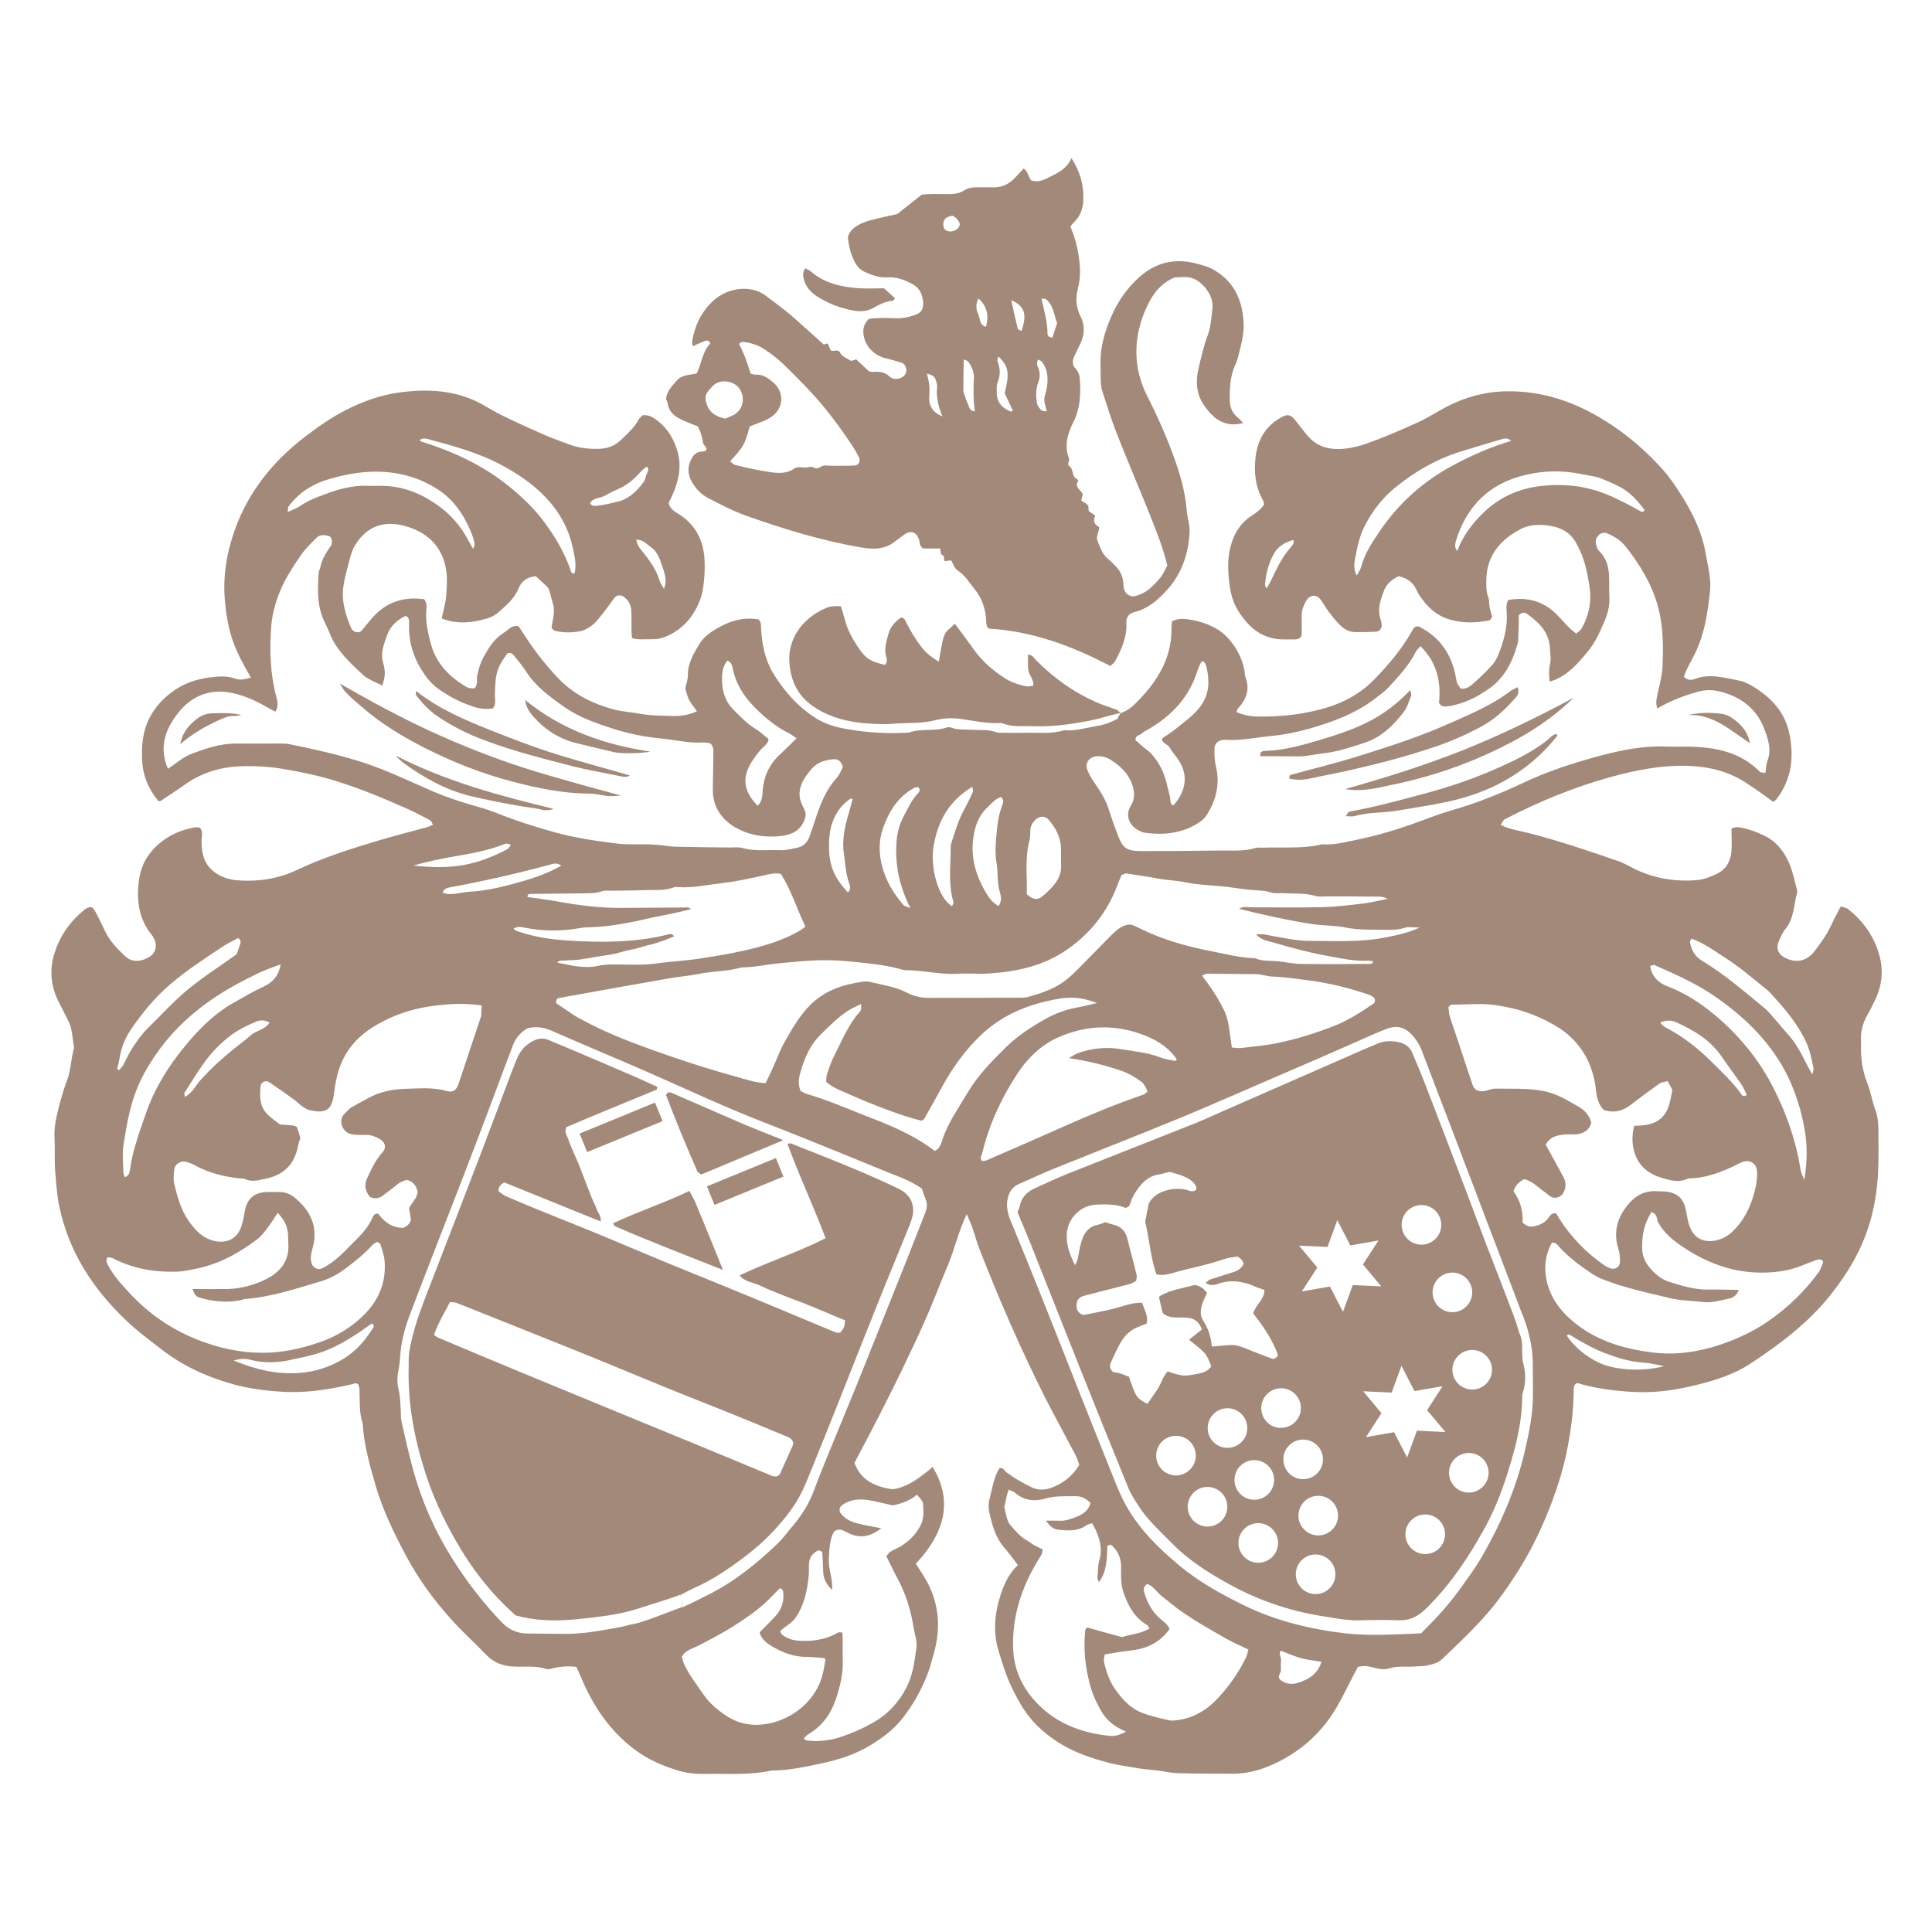 <?xml version="1.0" encoding="utf-8"?>
<!-- Generator: Adobe Illustrator 28.2.0, SVG Export Plug-In . SVG Version: 6.00 Build 0)  -->
<svg version="1.1" id="Ebene_1" xmlns="http://www.w3.org/2000/svg" xmlns:xlink="http://www.w3.org/1999/xlink" x="0px" y="0px"
	 viewBox="0 0 1024 1024" style="enable-background:new 0 0 1024 1024;" xml:space="preserve">
<style type="text/css">
	.st0{fill:#A3897A;}
</style>
<g>
	<path class="st0" d="M594,378c3.1-1.1,5.7-3,8-5.3c4.8-4.8,9.2-10,12.6-15.9c4.2-7.3,6.4-15.2,6.3-23.6c0-1.2,0.2-2.3,0.3-3.9
		c3.6-1.9,7.5-1.3,11.1-0.6c7.3,1.5,14.1,4.3,19.2,10.2c4.1,4.8,6.9,10.2,8.1,16.5c0.2,1.2,0.1,2.4,0.5,3.5
		c2.6,6.7,0.3,12.1-4.2,16.9c-0.3,0.4-0.3,1-0.5,1.6c3.8,1.7,7.8,2.4,12,2.4c12.4,0.1,24.7-1.3,36.6-5c9.5-3,17.8-7.8,24.7-15
		c7.8-8.1,15-16.6,20.4-26.6c0.2-0.5,0.8-0.7,1.3-1.1c0.5,0,1.2-0.2,1.7,0c11.1,5.6,17.3,14.7,19.5,26.7c0.6,3.4,0.6,3.4,2.6,6.2
		c2.5,0.3,4.6-0.9,6.3-2.4c3.8-3.3,7.4-6.8,10.7-10.5c1.5-1.7,2.5-4,3.4-6.2c2.5-6.6,4.4-13.4,4-20.7c-0.1-2.3-0.6-4.7,0.8-7.2
		c9.8-1.7,18.5,0.4,25.7,7.7c2.3,2.3,4.4,4.8,6.7,7.1c1,1,2.2,1.8,3.6,3c1.1-1,2.2-1.5,2.8-2.5c3.9-6.9,5.5-14.4,4.3-22.1
		c-1-6.3-2.1-12.8-4.8-18.7c-0.7-1.6-1.5-3.2-2.3-4.7c-3.5-6.3-9.2-8.7-16-9.4c-4.8-0.5-9.6-0.1-13.8,2.2
		c-10.4,5.6-17.5,13.8-17.8,26.3c-0.1,3.2-0.2,6.5,1,9.6c0.6,1.6,0.4,3.5,0.7,5.2c0.3,1.7,0.9,3.4,1.4,5.2c-0.5,0.6-0.9,1.8-1.5,1.9
		c-7,1.4-13.9,1.6-20.9-0.4c-7.3-2.1-12.2-6.9-16.2-12.9c-0.5-0.7-0.9-1.5-1.3-2.3c-1.7-4.1-4.7-6.7-9.7-7.8c-3.2,1.5-6.4,4-7.7,7.5
		c-1.7,4.6-3.6,9.4-2.1,14.6c0.3,1.1,0.7,2.3,0.8,3.4c0.3,1.8-1.1,3.8-2.8,3.9c-3.8,0.2-7.7,0.3-11.5,0.2c-3-0.1-5.7-1.6-7.8-3.7
		c-2.1-2.1-3.9-4.4-5.7-6.7c-1.6-2.1-2.9-4.5-4.4-6.6c-2.3-3.2-5.9-2.9-7.9,0.6c-1.3,2.3-2.3,4.8-2.3,7.5c0.1,3.8,0,7.7,0,10.9
		c-1.3,2-2.8,1.9-4.3,1.9c-1.5,0-3,0-4.4,0c-11.7,0.3-19.3-6-25.1-15.4c-2.7-4.4-3.9-9.3-4.5-14.2c-0.7-5.5-1-11.4,0-16.8
		c1.4-7.6,4.8-14.6,11.7-19.1c2.5-1.6,4.9-3.3,6.7-6c-0.2-0.7-0.2-1.5-0.6-2.2c-4.1-7.3-4.9-15.2-3.9-23.2
		c1.1-8.9,5.3-16.2,13.4-20.7c3.5-2,5.2-1.6,7.6,1.4c2.2,2.8,4.3,5.6,6.6,8.3c4.3,5,9.7,7.1,16.5,7c6.7-0.1,12.8-2.1,18.8-4.4
		c7.7-2.9,15.3-6.2,22.8-9.6c4-1.8,7.8-4.1,11.7-6.3c11.2-6.5,22.9-10.2,36.1-10.3c18.6-0.2,35.3,5.5,50.9,15.1
		c12,7.3,22.4,16.3,31.7,26.7c3.3,3.7,6.1,7.9,8.8,12.1c6.5,10,11.7,20.6,13.7,32.3c1.1,6.6,3,13.3,2.2,20.1
		c-1.2,11.1-2.8,22.2-7.8,32.4c-2,4.2-4.6,8.2-6,12.6c1.9,2.1,4.3,1.8,6,1.1c7.7-2.9,15.2-0.6,22.7,0.8c3.4,0.6,6.6,2.3,9.6,4.3
		c8.8,5.7,15.3,13.2,17.5,23.5c2.7,12.5,1.4,24.7-6.8,35.3c-0.3,0.4-0.9,0.7-1.7,1.3c-2.2-1.6-4.5-3.3-6.8-5
		c-2.4-1.7-4.9-3.3-7.3-4.9c-8.8-5.9-18.6-8.5-29.1-9.1c-14.9-0.8-29.4,2.1-43.5,6c-19,5.3-37.3,12.8-54.9,21.9
		c-1.2,0.6-1.2,0.6-2.8,3.3c4.8,2.5,10.1,3.1,15.1,4.4c16,4.1,31.6,9.4,47.2,14.8c3.3,1.1,6.4,3.1,9.6,4.6
		c10.4,4.8,21.4,6.5,32.7,5.4c3.1-0.3,6.3-1.6,9.2-2.9c5.4-2.3,8.1-6.7,8.5-12.5c0.3-3.8,0-7.7,0-11.9c1.2-0.3,2.3-0.9,3.4-0.7
		c5,0.7,9.7,2.4,14.2,4.6c6.4,3.1,10.5,8.6,13.2,15c1.8,4.3,2.7,9,3.9,13.5c0.2,0.6,0.2,1.2,0.1,1.8c-1.9,6.4-1.5,13.5-6.2,19.1
		c-1.7,2-2.7,4.6-3.7,7c-1.3,2.9-0.1,6.1,2.6,7.7c6,3.7,12.3,2.6,16.5-2.9c3.6-4.7,7-9.5,9.4-14.9c1.3-2.9,2.9-5.7,4.5-8.8
		c1.4,0.4,2.7,0.5,3.6,1.1c7.4,5.7,12.9,13,16,21.8c3.1,8.7,2.9,17.4-1,25.8c-1.4,2.9-2.8,5.9-4.4,8.7c-2.6,4.5-3.8,9.2-3.4,14.4
		c0,0.3,0,0.6,0,0.9c-0.3,7.1,0.6,14,3.3,20.8c1.8,4.6,2.6,9.7,4.3,14.4c1.5,4,1.6,8.1,1.6,12.2c0,7.7,0.2,15.4-0.3,23.1
		c-0.9,12.4-3.4,24.4-8.5,35.9c-4.4,10-10.4,19-17.3,27.6c-11.7,14.5-26.3,25.3-41.5,35.4c-8.7,5.8-18.6,8.9-28.6,11.4
		c-13.4,3.3-24.2,4.6-37.7,3.5c-8.7-0.7-17.5-1.9-25.7-4.5c-1.6,0.6-1.8,1.8-1.9,2.9c-0.1,1.5,0,3-0.1,4.4c-0.2,12-3,29.2-6.7,41.6
		c-3.3,11-7.4,21.7-12.4,32.1c-5.3,11.3-11.9,21.7-19.1,31.7c-9,12.5-20.3,23-31.4,33.6c-2.5,2.4-5.7,2.9-8.9,3.6
		c-1.4,0.3-3,0.1-4.4,0.3c-5,0.5-10-0.5-15,1.1c-4.8,1.6-9.2-1.7-14-1.2c-0.6,0.1-1.2,0.2-2.3,0.3c-0.9,1.7-2.1,3.8-3.1,5.8
		c-3.2,6.3-6.3,12.7-10.1,18.7c-6.6,10.2-15.2,18.2-25.5,24c-8.5,4.8-17.6,8.2-27.7,8.2c-9.8-0.1-19.5,0-29.3-0.3
		c-3.8-0.1-7.5-1.1-11.3-1.5c-3.8-0.4-7.6-0.7-11.4-1.4c-4.3-0.8-8.7-1.3-13-2.4c-10-2.6-19.7-5.8-28.4-11.6
		c-12.4-8.3-18-16.3-24.2-29.5c-2.8-5.9-4.6-12.1-6.5-18.3c-3-9.6-2.2-19.2,0.7-28.7c1.9-6.2,4.5-12.2,9.5-16.9
		c-2.6-3.4-5-6.7-7.7-9.8c-4.3-5.2-5.9-11.5-7.4-17.8c-0.5-2.2-0.6-4.8,0-7c1.5-5.7,2.1-11.6,5.4-16.8c2.1-0.4,2.7,1.8,4.1,2.6
		c1.5,0.9,2.9,2.1,4.4,3c2.8,1.6,5.6,3.2,8.5,4.6c3.4,1.6,6.9,1.5,10.3,0.3c6.3-2.3,11.3-6.2,14.9-12.1c-1.1-4.5-3.6-8.2-5.6-12.1
		c-4.2-8.1-8.7-16.1-12.8-24.3c-12.7-25.3-24-51.3-34.3-77.6c-1.6-4.1-2.7-8.4-4.2-12.6c-0.7-1.9-1.6-3.7-2.7-6.4
		c-4.5,9.3-6.4,18.6-10.1,27.3c-3.8,8.9-7.2,18.1-11.1,27c-3.8,8.7-7.8,17.2-11.9,25.7c-4.2,8.8-8.6,17.5-13,26.2
		c-4.3,8.4-8.7,16.7-13.4,25.6c3,8.8,10.4,12.5,19.2,13.9c1.9,0.3,4.1-0.4,6-1.1c5.1-1.8,9.3-5,13.5-8.3c0.9-0.7,1.8-1.5,2.7-2.3
		c9.8,16.2,8.3,32.9-8.9,51.3c2.1,3.4,4.5,6.8,6.4,10.4c6,11.8,6.8,24.2,3.2,36.9c-0.9,3.1-1.7,6.3-2.7,9.3
		c-3.3,9.2-7.9,17.6-14,25.4c-4.7,6-10.5,10.2-16.8,14.1c-7.8,4.8-16.6,7.7-25.5,9.6c-8.9,1.9-17.8,3.9-27,3.9
		c-11.7,2.6-23.5,1.6-35.3,1.8c-5,0.1-10-0.4-14.8-1.9c-7.9-2.5-15.4-5.7-22.1-10.7c-13.7-10.1-22.7-23.7-29.1-39.2
		c-0.7-1.6-1.4-3.1-2.2-4.9c-4-0.5-7.8-0.3-11.6,0.5c-1.4,0.3-3,1-4.3,0.6c-5.8-1.9-11.7-1-17.6-1.3c-5.5-0.3-10.2-2-14.2-6.1
		c-5.9-6.2-12.3-11.9-18.1-18.3c-9.5-10.5-17.9-21.9-24.6-34.5c-6.4-12-12.3-24.2-16.1-37.3c-3.1-10.7-6.1-21.5-6.8-32.7
		c-2-6-1.4-12.3-1.7-18.4c0-0.8-0.5-1.6-0.6-2.2c-1.3-1.2-2.4-0.3-3.5-0.1c-12.4,2.9-24.9,4.8-37.6,3.9c-8.2-0.5-16.4-1.6-24.4-3.7
		c-14.1-3.8-27.2-9.7-38.8-18.7c-6.3-4.9-12.7-9.6-18.5-15.1c-17.7-16.8-30.7-36.5-35.7-60.8c-1.3-6.3-1.7-12.8-2.2-19.2
		c-0.4-5.6,0-11.2-0.3-16.8c-0.4-6,1.1-11.7,2.5-17.4c1.2-4.6,2.5-9.1,4.2-13.5c2.1-5.6,2-11.6,3.7-17.2c-1-4.6-0.8-9.4-2.9-13.7
		c-1.7-3.5-3.5-6.9-5.2-10.3c-2.9-5.6-4.3-11.5-3.9-17.9c0.2-2.7,0.7-5.2,1.5-7.8c2.9-9.7,8.6-17.4,16.4-23.7c0.6-0.5,1.6-0.7,2.4-1
		c0.3-0.1,0.6,0.1,1.4,0.2c0.4,0.6,1.2,1.5,1.7,2.5c1.6,3.1,3.3,6.3,4.7,9.5c2.5,5.5,6.6,9.7,10.9,13.8c2.9,2.7,6.3,3,9.9,1.8
		c0.8-0.3,1.6-0.7,2.4-1.1c3.5-1.8,4.8-5.3,3.5-9c-0.3-0.8-0.8-1.6-1.2-2.3c-0.5-0.7-1-1.4-1.6-2.1c-6.1-8.5-7-18.1-5.6-27.9
		c1.2-8.9,6-15.9,13.3-21.1c4.9-3.5,10.4-5.5,16.3-6.6c0.8-0.1,1.7,0.1,2.7,0.2c1.9,2.4,0.7,5.1,0.8,7.6c0.1,3.3,0.4,6.4,1.7,9.5
		c1.8,4.1,4.9,6.7,8.6,8.5c2.3,1.1,5,1.9,7.6,2.2c11.4,1,22.4-0.5,32.7-5.4c13.9-6.6,28.5-11.2,43.2-15.6c8.4-2.5,17-4.7,25.5-7
		c1.1-0.3,2.1-0.8,3.4-1.3c-0.6-1.1-0.9-2.1-1.5-2.4c-3.9-2.1-7.8-4.2-11.9-6c-12.9-5.8-26-11.2-39.5-15.3c-9-2.7-18.2-4.6-27.5-6.1
		c-6.8-1.1-13.5-1.5-20.2-1.3c-11.1,0.2-21.5,3.1-30.7,9.6c-4.3,3.1-8.8,5.9-13.3,9c-0.2-0.1-0.9-0.1-1.2-0.4
		c-5.2-6.4-8.1-13.5-8.4-21.8c-0.3-7.8,0.4-15.3,4.1-22.3c3.1-5.9,7.6-10.6,13-14.3c6.9-4.8,15-6.8,23.3-7.3c2.9-0.2,5.8,0,8.7,1
		c3,1,4.1,0.6,8.6-0.4c-3.8-6.7-7.6-13.3-10-20.7c-1.8-5.6-2.9-11.3-3.5-17.2c-0.8-6.5-0.8-12.7-0.1-19.2c1.2-10.1,4-19.6,8.1-28.8
		c7.7-17,19.6-30.7,34.4-42c6.8-5.2,13.8-10.1,21.5-14c9-4.6,18.5-8,28.4-9.3c15.1-2,30.1-1.3,43.9,6.4c3.6,2,7.1,4.2,10.9,6
		c7.2,3.5,14.4,6.8,21.7,10c4.3,1.9,8.8,3.4,13.2,5.1c5,1.9,10.2,2.5,15.6,2.4c4.7-0.1,8.7-1.5,12-4.7c3.4-3.3,7-6.4,9.3-10.7
		c0.5-1,1.5-1.7,2.2-2.4c3.6-0.4,6,1.4,8.3,3.2c5,4,8.1,9.2,10,15.3c2.5,8,1,15.6-2.2,23.1c-0.7,1.6-1.5,3.2-2.3,4.8
		c0.6,3,2.9,4.5,5.1,5.8c9,5.6,13.3,13.8,13.9,24.2c0.4,6.7-0.3,16.2-2.4,21.6c-3.1,8-8.1,14.3-15.9,18.3c-3,1.5-6,2.5-9.3,2.4
		c-3.5-0.1-7,0.5-10.8-0.6c-0.6-4.9-0.1-9.6-0.4-14.3c-0.1-2.8-1.1-5.2-3.3-7c-0.2-0.2-0.4-0.4-0.7-0.6c-1.4-1.1-3.7-1-4.8,0.4
		c-2,2.6-3.8,5.3-5.8,7.8c-1.8,2.3-3.6,4.8-5.8,6.6c-2,1.6-4.5,3.1-7,3.5c-4.3,0.8-8.8,0.8-13.2-0.3c-0.5-0.1-0.9-0.7-1.7-1.5
		c0.5-4,2.1-8.2,0.8-12.6c-0.7-2.5-1.3-5.1-2.1-7.6c-0.3-0.8-0.9-1.5-1.5-2.1c-1.9-1.8-3.9-3.6-5.5-5.1c-4.8,0.5-7.6,2.6-9.2,6.6
		c-2.2,5.4-6.7,9-10.8,12.7c-2.5,2.2-5.7,3.2-8.8,3.9c-7,1.7-13.9,2-21.1-0.8c0.9-4.2,2.1-8.2,2.4-12.2c0.4-5,0.7-10.1-0.3-15
		c-2.4-12-10.8-19-21.9-21.9c-10.7-2.8-19.7,0-26,10.1c-1.4,2.2-2.2,4.8-2.9,7.4c-1.3,5.1-2.9,10.2-3.5,15.5
		c-0.9,7.5,1.4,14.5,4.3,21.4c0.2,0.5,0.8,0.9,1.2,1.3c0.9,0.9,3.2,1,4.1,0c1.9-2.2,3.7-4.5,5.7-6.8c7.4-8.5,16.7-11.5,27.6-10
		c1.8,2.3,1.2,4.8,1.1,7c-0.3,5.4,0.9,10.6,2.2,15.7c2.7,11,9.9,18.5,19.5,24c0.9,0.5,2.2,0.5,3.3,0.6c0.2,0,0.5-0.2,0.9-0.4
		c1.6-2,0.7-4.5,1.2-6.7c0.5-2.3,1.1-4.6,2-6.8c0.9-2.2,2.1-4.2,3.3-6.2c1.2-2,2.6-4,4.2-5.7c1.6-1.7,3.5-3.1,5.5-4.4
		c1.9-1.3,3.4-3.5,6.8-2.8c1.4,2,3,4.4,4.6,6.9c4.9,7.4,10.4,14.3,16.5,20.7c8.2,8.6,18.4,13.6,29.7,16.6c4.3,1.1,8.7,1.3,13,2.1
		c6.2,1.2,12.3,1.1,18.5,1.3c4.2,0.1,8.2-0.7,12.3-2.5c-1.5-2.2-3.2-4.1-4.3-6.3c-0.9-1.8-1.3-3.9-1.9-5.9c0.5-2.3,1.4-4.6,1.4-6.9
		c-0.1-6.3,3-11.4,6-16.4c3-5,8-7.8,13-10.3c5.9-2.9,12.2-4,18.5-2.9c1.6,1.8,1.2,3.6,1.3,5.4c0.6,8,2,15.7,6.2,22.8
		c5.9,9.7,13.2,18.1,22.9,24.2c4.8,3,10.3,4.7,15.7,5.6c11,2,22.2,2.7,33.5,2c6.5-2.4,13.5-0.5,20.1-2.7c0.8-0.3,1.8-0.2,2.6,0.1
		c3.4,1.4,7,0.8,10.5,1.1c4.4,0.3,8.8-0.3,13.2,1.3c1.3,0.5,2.9,0.2,4.4,0.3c3.5,0,7.1,0.1,10.6,0c7.1-0.2,14.2,0.8,21.1-1.4
		c5.7,0.6,11.1-1.2,16.6-2.1c4.1-0.6,8-2,11.6-4C592.4,380.5,593.2,379,594,378L594,378z M752.9,342.5c-1.1,1.3-1.9,1.9-2.3,2.6
		c-3.7,7.5-9.4,13.5-15,19.6c-1.6,1.7-3.6,3-5.4,4.5c-10.8,8.7-23.5,13.4-36.6,17.1c-6.2,1.7-12.6,3.1-19,3.7
		c-8.5,0.8-16.9,2.7-25.5,2.1c-0.3,0-0.6,0-0.9,0.1c-2.7,0.3-4.5,2-4.5,4.6c-0.1,3.2,0,6.4,0.8,9.6c2.2,9.1,0.1,17.5-4.8,25.4
		c-0.9,1.5-2.2,2.8-3.7,3.8c-9,6.2-19.2,7.2-29.7,5.7c-1.1-0.2-2.2-0.9-3.2-1.4c-4.8-2.6-6.7-8-3.8-12.7c1.9-3.1,2.1-5.9,1.4-9.2
		c-1.6-6.8-6-11.4-11.6-15c-2.2-1.5-4.7-2.3-7.5-2.2c-4.1,0.2-6.7,3.4-5.3,7.2c0.9,2.4,2.3,4.8,3.8,6.9c3.2,4.6,6.2,9.3,7.8,14.8
		c1.2,3.9,2.7,7.8,4.1,11.7c3,8.3,4.8,9.7,13.5,9.7c13.6,0,27.2-0.1,40.8-0.3c6.5-0.1,13,0.6,19.3-1.4c1.1-0.3,2.4-0.1,3.5-0.1
		c10.6-0.4,21.3,0.7,31.7-1.8c6.3,0.5,12.4-1.2,18.3-2.4c11.2-2.3,22.2-5.6,33-9.6c3.9-1.5,7.7-2.9,11.6-4.2
		c6.7-2.2,13.5-4,20.2-6.5c7.4-2.8,14.9-5.8,22-9.2c13.9-6.7,28.4-11.4,43.2-15.3c11.1-2.9,22.4-5.1,34-4.6
		c4.7,0.2,9.5-0.1,14.2,0.1c13.3,0.5,25.7,3.3,35.5,13.3c0.5,0.5,1.6,0.3,2.9,0.6c0.4-2.2,0.3-4.3,1-6.2c2.5-6.4,0.3-12.2-1.9-17.9
		c-3.7-9.3-10.9-15.2-20.4-18.3c-4.8-1.6-9.5-2.1-14.7-0.6c-7.4,2.1-14.5,4.8-21.3,8.8c-1-2.7-0.4-5.2,0.2-7.8
		c1-4.9,2.4-9.8,2.6-14.7c0.3-8.5,0.4-17-1.1-25.5c-2.5-14.2-9.3-25.9-17.8-37c-1.3-1.6-2.7-3.2-4.4-4.4c-1.9-1.4-4-2.6-6.1-3.4
		c-2.8-1.2-6.1,1.4-6,4.5c0,1.1,0.4,2.3,0.8,3.4c0.3,0.8,1,1.5,1.6,2.1c3.2,3.4,4.4,7.7,4.6,12.1c0.2,3.8,0,7.7,0.2,11.5
		c0.3,4.9-1,9.4-2.9,13.7c-2.3,5.4-4.8,10.9-8.6,15.4c-5.4,6.5-11,13.2-20.1,15.9c-0.5-3.4-0.5-6.7,0.2-9.7c0.6-2.7,0-5.1-0.1-7.7
		c-0.3-8.7-5.7-13.9-12.1-18.5c-1.2-0.9-2.8-1-4.4,0.7c0,2.5,0,5.4-0.2,8.3c-0.1,2.4,0.1,4.8-0.5,7c-2.9,10.2-7.6,19.2-17,24.9
		c-1.5,0.9-3,1.9-4.5,2.8c-5,2.6-10.2,4.6-15.8,5.3c-1.4,0.2-3,0.3-4.3-1.8C763.8,361.8,761.9,351.4,752.9,342.5z M89,407.5
		c4.3-2.8,7.7-6,11.7-7.6c7.9-3.1,16-5.9,24.8-5.8c6.5,0.1,13,0,19.5,0c3,0,6-0.2,8.8,0.4c12.7,2.6,25.3,5.4,37.6,9.3
		c13.2,4.2,25.7,10.3,38.4,15.8c6,2.6,12.1,4.6,18.3,6.5c4.8,1.4,9.7,2.7,14.3,4.5c10.7,4.3,21.6,7.8,32.6,10.8
		c10.5,2.8,21.3,4.4,32,5.7c5.5,0.7,11.2,0.3,16.8,0.4c2.3,0.1,4.7,0.3,7,0.5c2.6,0.3,5.2,0.8,7.9,0.8c9.5,0.2,18.9,0.3,28.4,0.4
		c2.1,0,4.3-0.3,6.2,0.2c6.7,2,13.5,0.9,20.2,1.2c3,0.2,5.8-0.7,8.7-1.2c3.7-0.7,5.7-2.9,6.9-6.1c1.1-3,2.1-6.1,3.1-9.2
		c2.6-7.8,5.5-15.5,11.3-21.8c1.5-1.7,2.3-4,3.2-5.7c-0.7-2.9-2.2-4.2-4.5-4.2c-2,0.1-4.1,0.5-6,1.1c-3.2,1-5.6,3.3-7.6,5.9
		c-4.2,5.4-6.7,11.1-3.1,17.9c0.4,0.8,0.8,1.6,1.1,2.4c0.7,1.7,0.4,3.4-0.3,5.1c-2.5,6.1-7.5,7.9-13.4,8.4c-5.9,0.5-11.9,0-17.4-2
		c-10.1-3.6-17.9-11.2-17.7-22.8c0.1-6.5,0.2-13,0.3-19.5c0-1.8,0-3.6-1.8-5c-0.9-0.1-2.1-0.4-3.2-0.4c-7.7,0.6-15.2-1.4-22.8-2.1
		c-8.7-0.8-17.5-2.6-25.8-5.3c-8.9-2.9-17.9-6-25.7-11.6c-7.5-5.3-14.8-10.6-19.9-18.5c-1.9-3-4.2-5.7-6.4-8.4
		c-0.7-0.9-1.5-2-3.6-1.3c-1.6,2.4-3.7,5-4.9,8.4c-1.6,4.3-1.5,8.7-1.7,13.1c-0.1,2.6,0.9,5.3-1.1,7.7c-3.6,0.5-6.9,0.2-10.4-1
		c-6.5-2.1-12.5-5.2-18.1-9.1c-2.9-2.1-5.3-4.5-7.4-7.5c-5.6-7.9-8.7-16.6-8.5-26.4c0-1.7,0.4-3.6-1.3-4.9c-0.3,0-0.6-0.1-0.9,0
		c-4.4,2.2-7.8,5.4-9.4,10c-1.6,4.6-3.7,9.2-2.2,14.5c1.5,5.3,1.1,7.6-0.4,12.2c-2.1-1-4.3-1.9-6.3-3c-1.3-0.7-2.7-1.4-3.7-2.4
		c-5.4-5-10.8-10-14.9-16.3c-2.3-3.6-3.4-7.5-5.3-11.2c-4.5-8.5-4.1-17.7-3.5-26.8c0.1-1.1,0.8-2.2,1-3.4c0.8-4.2,3.2-7.5,5.5-11
		c0.9-1.4,0.5-4.3-0.7-4.9c-1.3-0.5-2.8-0.8-4.2-0.6c-1.1,0.1-2.3,0.8-3,1.6c-2.7,2.7-5.5,5.4-7.7,8.5c-3.2,4.6-6.3,9.3-8.9,14.2
		c-3.9,7.6-6.6,15.9-7.2,24.4c-0.9,12.3-0.5,24.7,2.7,36.8c0.7,2.5,1.3,5.1-0.4,8c-1.1-0.6-2.1-1-3.1-1.6
		c-5.6-3.3-11.3-6.1-17.7-7.8c-11.8-3.1-21.7-0.3-29.6,8.6C87.9,385.6,83.9,395.5,89,407.5z M279.6,545c-3.7,2.1-6.3,5.2-7.8,9.2
		c-1.5,3.9-2.9,7.7-4.4,11.6c-5.6,14.9-11.1,29.8-16.8,44.6c-6.7,17.6-13.6,35.1-20.4,52.7c-4.5,11.5-8.9,23.1-13.3,34.6
		c-2,5.2-3.4,10.6-4.3,16.2c-0.6,4.1-0.5,8.2-1.4,12.3c-0.8,3.4-0.7,7.2,0.1,10.5c0.9,3.5,0.8,7,1.1,10.5c0.2,2.1-0.1,4.2,0.4,6.2
		c2,8.9,4,17.8,6.4,26.5c4.5,16,11.1,31.1,19.9,45.2c7.8,12.6,16.7,24.2,27,34.9c3.7,3.9,8.1,5.7,13.4,5.8c6.5,0.1,13,0.1,19.5,0.2
		c10.1,0.1,19.9-1.8,29.7-3.6c2.3-0.4,4.5-1.2,6.9-1.6c5.3-0.8,21.2-7.4,26.1-9.1c-0.2-0.9-0.7-6.7-1.1-6.5c-4.8,2-17,5.6-21.1,7
		c-11.2,3.8-23,4.9-34.6,6.1c-10.5,1-21.2,0.8-31.6-2.1c-12.9-11.4-23.4-24.9-31.9-39.9c-6.7-11.8-12.4-24.1-16.4-37.1
		c-5.6-17.8-8.9-35.9-8.4-54.6c0.1-2.7-0.1-5.4,0.3-8c1.5-9,4.3-17.7,7.5-26.2c5.6-14.6,11.3-29.1,16.9-43.7
		c4.4-11.5,8.9-23.1,13.3-34.6c5.1-13.5,10.2-27,15.3-40.5c1.4-3.6,2.7-7.2,4.2-10.7c1.8-4.3,4.7-7.4,8.9-9.4
		c2.6-1.2,5.1-1.4,7.7-0.3c4.1,1.7,8.2,3.4,12.2,5.1c10.8,4.6,21.7,9.2,32.5,13.9c3.8,1.6,7.5,3.4,11.3,5.1c0.5,0.2,1.1,0.4,1.6,0.7
		c0.1,0.1-0.1,0.5-0.2,1.5c-15.9,6.6-32.2,13.2-47.9,19.9c-1.3,2.8,0.4,4.5,1,6.4c0.7,2.2,1.7,4.4,2.6,6.5c0.8,1.9,1.7,3.8,2.5,5.7
		c0.9,2.2,1.8,4.4,2.6,6.6c0.7,1.9,1.5,3.9,2.2,5.8c0.9,2.2,1.7,4.4,2.6,6.6c0.8,1.9,1.8,3.7,2.5,5.7c0.7,2.1,2.6,3.9,2.2,6.7
		c-17.3-7-34.2-13.8-51.1-20.7c-1.7,1-3.1,2-3.1,4.6c1.1,0.8,2.4,2,3.9,2.7c8.4,3.6,16.8,7.1,25.3,10.5c7.4,3,14.8,5.9,22.1,8.9
		c12.5,5.2,25,10.5,37.5,15.7c14.4,5.9,28.9,11.7,43.4,17.7c15.5,6.4,31,13,46.5,19.4c0.8,0.3,1.7,0.1,2.5,0.1
		c2.3-3,2.3-3.1,2.5-6.5c-3.7-1.5-7.5-3.1-11.2-4.7c-3.8-1.6-7.6-3.1-11.5-4.7c-3.6-1.4-7.2-2.6-10.7-4.1c-3.8-1.5-7.7-3-11.4-4.8
		c-3.5-1.8-8-1.8-11.1-5.5c15.1-7.2,30.8-12.2,45.6-19.7c-6.4-17.1-14.1-33.2-20.2-50.1c0.9-0.1,1.6-0.3,2-0.1
		c11.8,4.7,23.6,9.3,35.2,14.2c7.3,3.1,14.6,6.3,21.8,9.8c6.7,3.3,9,9.3,6.8,16.2c-0.6,2-1.4,3.9-2.2,5.8
		c-4.2,10.4-8.5,20.7-12.7,31.1c-7.9,19.7-15.7,39.4-23.5,59.1c-4.8,12-9.6,24.1-14.5,36.1c-2,4.9-3.9,9.9-6.4,14.5
		c-3.5,6.5-8.2,12.3-13.1,17.7c-5.2,5.7-11,10.7-17.1,15.3c-8,6-16.3,11.6-25.6,15.7c-2.7,1.2-5.2,2.7-7.5,3.8
		c0.9,1.4,0.4,3.7,1.1,6.5c4.3-1.8,8.7-4.2,13.2-6.4c14.2-7,26.3-16.8,37.6-27.7c2.9-2.8,5.3-6.3,8-9.4c4.6-5.5,8.3-11.4,10.8-18.1
		c3.7-9.9,7.8-19.7,11.8-29.5c4.8-11.7,9.7-23.4,14.4-35.2c7.8-19.4,15.5-38.8,23.3-58.3c3.3-8.2,6.4-16.5,9.7-24.7
		c0.9-2.3,1.1-4.5,0.2-6.8c-0.8-1.9-1.4-3.8-2.1-5.8c-4.5-3.2-9.3-5.3-14.3-7.2c-4.4-1.7-8.7-3.5-13.1-5.3
		c-11.7-4.8-23.5-9.6-35.2-14.3c-12.6-5.1-25.3-9.8-37.7-15.1c-15.2-6.4-30.2-13.4-45.3-20c-16.5-7.2-33.1-14.1-49.5-21.3
		C288.9,544.6,284.4,543.8,279.6,545z M594.5,463.7c-0.8,1.8-1.7,3.9-2.5,6.1c-5.2,13.6-13.8,24.5-25.7,33
		c-12.7,9.1-27.2,12.2-42.4,13.2c-5.3,0.3-10.7-0.2-16,0.1c-9.5,0.6-18.8-1.9-28.2-1.9c-1.1,0-2.3-0.5-3.4-0.8c-8.8-2.3-18-3-27-3.9
		c-8.2-0.8-16.6-0.7-24.8,0c-5.8,0.5-11.7,1-17.5,1.8c-4.1,0.6-8.1,1.3-12.2,1.4c-0.9,0-1.8,0-2.6,0.3c-7.1,1.9-14.6,1.7-21.8,3.2
		c-5.5,1.1-11.1,1.5-16.6,2.5c-8.7,1.5-17.3,3.1-26,4.6c-10.4,1.9-20.8,3.7-31.2,5.6c-1.4,0.2-2,1-1.8,2.8c3,2,6.1,4.2,9.3,6.3
		c1.5,1,3.1,1.8,4.6,2.6c11.4,6.2,23.5,11,35.7,15.4c15.2,5.5,30.6,10.5,46.2,14.8c5,1.4,10,3.1,15.2,3.3c1.3-2.8,2.5-5.2,3.6-7.6
		c2.2-4.8,4-9.9,6.6-14.5c3.8-6.6,7.5-13.2,13-18.9c7.9-8.1,17.7-11.3,28.4-12.8c1.4-0.2,3-0.1,4.4,0.3c6.3,1.5,12.7,2.4,18.6,5.4
		c3.6,1.9,7.6,2.9,11.9,2.9c16-0.1,31.9,0,47.9-0.1c1.5,0,3,0,4.4-0.3c7.4-2.1,14.7-4.4,20.8-9.4c2.1-1.7,4-3.5,5.9-5.4
		c5.8-5.9,11.6-11.8,17.4-17.7c2.1-2.1,4.2-4.1,7-5.3c1.7-0.7,3.4-0.9,5.1-0.2c1.3,0.6,2.7,1.3,4,1.9c11.7,5.7,24.1,9.2,36.9,11.7
		c7.8,1.5,15.5,3.6,23.5,3.8c3.9,1.7,8.1,1.2,12.2,1.6c4.1,0.4,8.1,1.4,12.2,1.4c11.8,0.2,23.6,0.1,35.5,0c0.9,0,2.2,0.4,2.7-1.4
		c-1.2-0.1-2.4-0.4-3.5-0.3c-7.1,0.3-14.1-1.4-21-2.6c-9.5-1.7-18.9-4.3-28.2-7c-3-0.9-6.6-1.2-9.4-4.4c1.7,0,2.9-0.1,4,0
		c1.5,0.2,2.9,0.5,4.3,0.8c6.9,1.2,13.8,2.8,20.9,2.7c13.3,0,26.6,0.8,39.7-1.9c5.5-1.1,11.1-2.1,17.9-5.2c-3.8,0-6-0.5-7.8,0.1
		c-3.5,1.2-7,1.2-10.5,1.1c-7.1-0.1-14.1,0.2-21.1-1.2c-5.7-1.2-11.7-0.9-17.5-1.8c-13-2-25.9-4.9-38.9-8.1c2.2-1.5,4.3-0.8,6.3-0.8
		c12.7,0,25.4,0.2,38.1-0.1c7.3-0.2,14.7-1.1,22-2c4-0.5,8-1.5,12.4-2.4c-2.8-1.6-5.5-1.1-8.1-1.2c-8.3-0.1-16.6-0.1-24.8-0.1
		c-1.8,0-3.7,0.3-5.3-0.2c-5.5-1.7-11.1-1.1-16.7-1.5c-2.4-0.1-4.9,0.3-7-0.4c-3.8-1.2-7.6-1-11.4-1.4c-4.1-0.4-8.1-1.1-12.2-1.6
		c-7.3-0.8-14.8-0.9-21.9-2.4c-4.7-1-9.4-1-14-1.9c-5.8-1.1-11.6-1.9-17.4-2.8C596.2,463.1,595.6,463.4,594.5,463.7z M255.4,532.9
		c-9.9-1.4-19.1-0.8-28.2,0.6c-9.2,1.4-17.7,4.3-25.8,8.7c-9.7,5.2-17.2,12.4-21.1,22.8c-1.9,5-2.7,10.1-3.4,15.4
		c-1.2,8.9-5.3,9.5-12.4,8.1c-1.7-0.3-3.2-1.4-4.7-2.4c-1.2-0.8-2.2-2-3.4-2.9c-4.5-3.3-9.1-6.5-13.7-9.6c-2-1.3-4.4,0-4.6,2.2
		c-0.5,5.4-0.5,10.7,3.7,14.9c2.1,2,4.5,3.7,6.6,5.3c2.5,0.2,4.6,0.3,6.6,0.5c0.8,0.1,1.6,0.5,2.4,0.8c0.7,2.1,1.3,4.1,1.8,5.8
		c-0.5,1.7-1,3.1-1.3,4.6c-1.9,9.4-7.4,15-16.9,17c-3.8,0.8-7.4,2-11.2,0.2c-0.8-0.4-1.7-0.2-2.6-0.3c-8.3-0.9-16.2-2.8-23.6-6.8
		c-1.5-0.8-3.2-1.6-4.9-2c-3-0.8-6.2,1.3-6.4,4.4c-0.2,2.3-0.5,4.8,0,7.1c1.7,6.9,3.5,13.8,7.6,19.7c3.4,4.8,7.3,9.2,13.6,10.7
		c6.7,1.6,12.4-1.2,14.5-7.9c0.8-2.5,1.3-5.1,1.7-7.7c1.1-5.8,3.9-9.8,11.3-10.3c2.4-0.1,4.7,0,7.1,0c3.1,0,5.9,1.1,8.1,3
		c7,5.7,11.3,12.8,10.4,22.2c-0.2,2-0.8,4-1.3,6c-0.6,2.3-0.9,4.6,0,7c0.7,1.9,3.3,3.2,5.1,2.4c0.8-0.4,1.6-0.8,2.3-1.2
		c6.5-3.8,11.3-9.4,16.5-14.6c3.4-3.3,6.4-7,8.3-11.4c0.5-1.1,1.1-2.1,3-1.9c3,4.2,7,7.4,13.1,7.5c2.1-0.8,3.8-2.2,4.2-4.4
		c-0.4-2.4-0.7-4.4-1-6.2c1.8-3,4.3-5.3,4.6-8.6c-0.8-3.2-2.5-5.5-5.8-6.2c-2.3,0.5-4.3,1.6-6.1,3.2c-2,1.7-4.2,3.2-6.3,4.9
		c-2.3,1.9-4.7,2-7.1,0.9c-2.8-3.3-3.1-6.6-1.4-10.1c2.2-4.8,4.4-9.6,8.1-13.6c2.1-2.3,1.4-5.2-1.2-6.8c-2.3-1.3-4.7-2.4-7.5-2.4
		c-2.4,0.1-4.7,0.1-7.1-0.2c-2.9-0.3-4.9-2.2-5.8-4.8c-0.8-2.4-0.2-4.7,1.7-6.5c1.1-1,2-2.2,3.3-3c2.8-1.7,5.7-3.1,8.5-4.7
		c6.3-3.6,13.2-5,20.3-5.2c7.3-0.2,14.7-0.9,22,1.2c3,0.9,5-0.6,6-3.7c4-12,8-24,12-36C255.3,536.9,255.1,535.1,255.4,532.9z
		 M866.2,596.7c5.6-0.1,10.6-0.6,14.5-4.3c4.2-4,4.5-9.4,5.7-14.7c-0.7-1.4-1.6-2.9-2.5-4.7c-1.6,0.5-3.2,0.5-4.3,1.3
		c-5.1,3.6-10,7.2-14.9,11c-4.5,3.6-9.3,4.8-14.7,3c-2.7-2.9-3.6-6.1-4-9.8c-1.2-11.8-5.7-22.1-14.9-30.1c-2.5-2.2-5.2-3.9-8-5.5
		c-9.9-5.7-20.6-8.9-31.7-10.3c-7.3-0.9-14.7-0.1-22.1-0.1c-0.5,0-0.9,0.7-1.6,1.3c0.2,1.5,0.2,3.3,0.7,4.9c1.4,4.5,3,8.9,4.5,13.4
		c2.5,7.5,4.9,15.1,7.5,22.6c1,3,3,4.1,6.2,3.6c2-0.3,4-1.3,6-1.3c8.2,0.1,16.4-0.3,24.6,1.1c7.6,1.3,13.7,5.1,20,8.8
		c3,1.8,5.4,4.6,6.2,8.3c-1.1,3.9-4.1,5.6-7.9,6c-2.3,0.2-4.7-0.1-7.1,0.2c-3.5,0.4-7,1.3-9.1,5.3c1,1.9,2.1,3.9,3.2,5.9
		c2.1,3.9,4.3,7.7,6.3,11.6c1.3,2.5,1.2,5.1,0,7.7c-1.1,2.4-4.2,3.7-6.6,2.5c-1.3-0.7-2.3-1.8-3.5-2.6c-3.6-2.5-6.6-6-11-6.8
		c-2.5,1.5-4.5,3.1-5.5,6.4c3.5,4.8,5.2,10.6,4.8,16.6c2,1.8,3.7,2.5,6,2c2.7-0.6,5-1.5,6.9-3.5c1.3-1.3,1.9-3.8,4.9-3.4
		c0.5,0.9,1.1,1.9,1.7,2.9c6.3,9.8,14.2,18,23.8,24.6c1,0.7,2,1.2,3.1,1.6c2.4,1,5-0.5,5.2-3.1c0.2-2.7-0.2-5.2-1-7.8
		c-2.2-7.2-0.8-14.1,3.3-20.2c4.2-6.1,9.6-10.4,17.7-9.7c1.2,0.1,2.4,0,3.5,0.1c6.9,0.4,10.4,3.9,11.5,10.1c0.5,2.6,0.9,5.2,1.7,7.7
		c2.3,7.1,7.9,9.9,15.2,7.9c2.9-0.8,5.4-2.2,7.6-4.3c6-5.7,9.5-12.6,11.6-20.4c1.1-4,1.9-8,1.5-12.2c-0.3-3.5-3.7-5.7-7.1-4.6
		c-0.8,0.3-1.6,0.6-2.4,1c-8.5,4.3-17.2,7.8-26.9,7.9c-5,2.5-9.9,1-14.6-0.5c-7.6-2.3-12.8-7.4-14.4-15.3
		C865,605.2,865,601.3,866.2,596.7z M425.9,921.5c0.8,0.5,1.3,0.9,1.8,1c5.9,0.7,11.7,0.1,17.4-1.7c5.9-1.9,11.6-4.4,17-7.4
		c8-4.4,14-10.7,18.2-18.7c3.5-6.6,4.4-13.9,5.4-21.2c0.5-3.6-0.8-7-1.4-10.4c-1.4-9.1-4-17.8-8.3-25.9c-2.2-4.1-4.2-8.4-6.2-12.3
		c1.6-3,4.4-3.5,6.7-4.8c5-2.9,8.9-6.6,11.5-11.8c1.7-3.4,1.5-6.9,1.3-10.4c-0.1-2-0.2-2.1-3.3-5.7c-3.7,3.2-8.1,4.7-12.8,5.7
		c-4.2-0.9-8.5-2.1-12.8-2.8c-4.7-0.8-9.4-0.4-13.6,2.3c-2.1,1.3-2.4,3.4-0.8,5.2c2.2,2.6,5.2,4,8.3,4.8c4.2,1.1,8.5,1.8,12.8,2.6
		c-6.3,4.9-12.1,5.6-18.5,2c-2.2-1.2-4.2-2-6.5-0.3c-2.5,4.5-2.5,9.5-2.8,14.5c-0.4,5.3,2.2,10.3,1.7,16.5c-3.3-3.2-4.6-6.2-4.7-9.9
		c-0.1-3.5-0.3-7-0.5-10.3c-1-0.4-1.6-0.9-2-0.8c-2.9,1.3-4.7,3.5-5,6.7c-0.2,2.3,0.1,4.7-0.2,7.1c-0.8,7.6-2.3,15-6.7,21.6
		c-2.2,3.3-5.8,4.9-8.4,7.4c0.4,0.8,0.5,1.5,0.9,1.8c2.6,2.1,5.6,3.1,8.9,3.3c6.6,0.5,12.9-0.4,18.9-3.2c1.2-0.6,2.3-1.8,4.3-1
		c0.3,4.8,0,9.8,0.2,14.8c0.2,6.9-1.4,13.4-3.5,19.9c-2.7,8.2-7.3,14.7-14.8,19.1C427.5,919.7,426.8,920.7,425.9,921.5z
		 M609.3,863.1c-0.5-0.7-0.9-1.6-1.6-2c-6.5-3.9-9.7-9.9-12.1-16.7c-1.7-4.6-1.4-9.3-1.4-14c0-4.1-1.3-7.5-4-10.4
		c-0.7-0.8-1.5-1.9-3.3-0.6c-0.2,6.4-0.1,13.3-4.4,19.1c-1.3-1.7-0.7-3.5-0.6-5.2c0.1-2.1,0.1-4.2,0.7-6.1c2-6.4,0.2-12.2-2.6-17.8
		c-0.4-0.8-0.9-1.5-1.2-2.1c-1.6,0.6-2.5,0.7-3.1,1.2c-4.5,3.2-9.5,2.8-14.5,2.3c-2.9-0.3-4.2-1.4-6.9-4.8c2.7,0,5-0.1,7.4,0
		c3.4,0.2,6.4-1.1,9.4-2.3c3.3-1.3,6-3.5,6.9-7.1c-2.5-2.5-5.1-3.7-8.2-3.6c-5.3,0.1-10.5-0.3-15.8,1.3c-5.5,1.6-11.1,1.1-15.9-3
		c-0.8-0.7-1.9-1-3.4-1.8c-1.5,3.4-1.6,6.7-2.4,9.1c0.5,2.3,0.8,4,1.3,5.7c0.4,1.4,0.9,2.9,1.8,3.9c2.7,3.1,5.3,6.3,9.1,8.4
		c1.3,0.7,2.4,1.7,3.7,2.4c1.5,0.8,3,1.5,4.4,2.2c0,2.5-1.4,4.1-2.5,5.9c-8.7,14.4-13.8,29.8-13.1,46.9c0.4,10.2,4.2,19,10.6,26.5
		c10.8,12.5,25.1,18.1,41.2,19.6c2.1,0.2,5.1-0.7,8-2.3c-5.5-2.3-10-5.6-12.9-10.5c-2.2-3.8-4.2-7.8-5.5-12
		c-3.1-10.2-4.3-20.7-3.2-31.4c0-0.5,0.7-0.8,1.1-1.3c6.2,1.8,12.4,3.5,18.4,5.1C599.7,866.1,604.8,865.9,609.3,863.1z M753.2,865.7
		c3.6-3.7,7-7,10.1-10.5c3.3-3.7,6.6-7.6,9.5-11.6c4.5-6.2,9.1-12.4,12.9-19c10-17.4,17.9-35.8,22.5-55.5
		c2.4-10.3,4.5-20.7,4.3-31.4c-0.1-5.3,0-10.6-0.1-16c-0.2-8-2-15.7-4.8-23.2c-1.3-3.3-2.6-6.6-3.8-9.9c-3.6-9.3-7.1-18.7-10.7-28.1
		c-3.8-9.9-7.6-19.8-11.3-29.7c-3.8-9.9-7.6-19.8-11.3-29.7c-5.6-14.6-11.2-29.1-16.7-43.7c-1.4-3.7-3.3-6.8-6.1-9.6
		c-3.9-3.8-8.2-4.3-13-2.4c-4.7,1.8-9.2,3.9-13.8,5.9c-10.5,4.6-21,9.3-31.6,13.8c-12.7,5.5-25.4,11-38.1,16.5
		c-7.6,3.3-15.1,6.5-22.7,9.7c-6.5,2.7-13.1,5.3-19.6,8c-16.7,6.7-33.4,13.3-50,20c-6.3,2.5-12.4,5.5-18.6,8.1c-4,1.7-5.8,5-6.4,8.9
		c-0.4,2.2-0.1,4.7,0.5,7c0.6,2.6,1.8,5,2.8,7.4c4.1,10.1,8.3,20.2,12.3,30.3c6.8,16.9,13.5,33.9,20.2,50.9
		c6.4,16.1,12.8,32.3,19.3,48.4c2.4,6,4.7,12.1,7.9,17.8c7,12.5,17.2,22.5,28.1,31.6c10.2,8.5,21.8,15,33.8,20.9
		c17.4,8.6,36,13,55,15.2C726.4,867.1,739.5,866.3,753.2,865.7z M875.4,642.4c-4.1,6.1-5.2,12.5-5,19.5c0.1,3.4,1.2,6.4,3.2,9
		c2.9,3.8,6.5,7,11.1,8.5c6.7,2.1,13.5,4.2,20.7,4.1c5.3-0.1,10.6,0.1,16.2,0.2c-1.1,2.8-2.8,4.1-5.2,4.6c-4.6,0.9-9.1,2.4-13.9,1.8
		c-5.8-0.7-11.8-0.7-17.5-2.1c-12-2.9-24.1-5.4-35.6-10c-1.6-0.6-3.2-1.4-4.7-2.3c-6.4-4.2-12.6-8.7-17.9-14.4
		c-1.1-1.2-2.1-3-4.3-2.6c-3.7,6.8-4.3,13.8-2.5,21.1c2.6,10,8.8,17.1,16.9,23.1c11.8,8.6,25.4,12.3,39.5,14
		c11.8,1.4,23.5-0.3,34.8-4c9.3-3.1,18-7.1,26.1-12.7c10.3-7.1,19.1-15.7,26.5-25.7c1.2-1.6,1.8-3.7,2.5-5.5
		c0.1-0.3-0.5-1.2-0.9-1.3c-0.8-0.2-1.8-0.2-2.6,0.1c-3,1.1-6,2.3-9.1,3.5c-10.1,3.8-23.8,4.1-34.8,1.6c-9.6-2.2-18.4-6.3-26.5-11.7
		c-5.4-3.6-10.5-7.6-13.7-13.6C878,645.8,878.4,643.6,875.4,642.4z M57.2,666.3c-1.3,1.5-0.7,2.9,0,4.2c3,5.8,7.5,10.6,11.9,15.3
		c10.6,11.4,23.4,19.8,38,25.2c9.9,3.6,20.3,5.9,31,6c10.8,0.2,21.1-2.1,31.1-5.5c9.3-3.2,17.6-8.2,24.5-15.4
		c7.6-7.9,11.1-17.3,10.1-28.2c-0.3-2.9-1.4-5.7-2.2-8.5c-0.1-0.4-0.9-0.6-1.8-1.2c-0.8,0.5-1.8,1-2.5,1.8c-4.2,4.6-9,8.5-14,12.2
		c-4,3-8.3,5.5-13.2,6.9c-13.2,3.9-26.4,8.4-40.3,9.4c-0.9,0.1-1.7,0.6-2.5,0.7c-7.4,1.4-14.7,0.6-21.8-1.5
		c-1.5-0.5-2.3-1.4-3.5-4.5c6.4,0,12.6,0.1,18.8,0c6.8-0.2,13.5-2,19.6-4.9c8-3.8,13.2-9.9,12.4-19.5c-0.1-1.8,0-3.6-0.2-5.3
		c-0.4-3.8-1.9-6.9-5.4-10.7c-1.8,2.7-3.5,5.5-5.4,8c-1.6,2.1-3.2,4.3-5.3,5.9c-9.7,7.4-20.2,13.2-32.3,15.7
		c-3.5,0.7-6.8,1.5-10.4,1.6c-12,0.4-23.5-1.6-34.2-7.2C58.8,666.5,57.9,666.5,57.2,666.3z M230,707.5c0.8,0.5,1.5,1.2,2.3,1.5
		c58.8,24.9,118.1,48.7,177,73.3c0.8,0.3,1.7,0.2,2.5,0.2c0.6-0.4,1.3-0.7,1.5-1.1c2.3-5.1,4.6-10.1,6.9-15.3
		c0.7-1.6-0.4-3.5-2.2-4.3c-10.6-4.4-21.2-8.8-31.8-13.1c-10.4-4.2-20.8-8.2-31.1-12.4c-14.2-5.8-28.3-11.7-42.5-17.5
		c-23.5-9.5-47-18.8-70.5-28.2c-1-0.4-2.2-0.3-3.6-0.5C235.5,695.9,232.3,701.1,230,707.5z M426.9,491.1c-4.6-9.5-7.6-19.4-13-27.9
		c-2.8-0.6-5-0.1-7.4,0.4c-7.7,1.7-15.5,3.5-23.3,4.4c-7.9,0.9-15.7,2.7-23.7,2.2c-0.9-0.1-1.8-0.1-2.6,0.2
		c-4.9,1.8-9.9,1.2-14.9,1.4c-5.6,0.2-11.2,0.2-16.8,0.3c-2.1,0-4.3-0.3-6.2,0.3c-3.8,1.3-7.6,1-11.4,1.1
		c-8.6,0.1-17.1,0.2-25.7,0.3c-0.8,0-2.2-0.4-2.4,1.6c5.6,0.8,11.1,1.5,16.6,2.5c11,2,22.1,3.4,33.3,3.3c10.9-0.1,21.9-0.1,32.8-0.2
		c1.3,0,2.8-0.5,4,0.9c-3.5,0.8-6.9,1.7-10.4,2.4c-3.4,0.8-6.9,1.3-10.4,2.1c-11.2,2.6-22.4,4.9-33.9,5.1c-1.2,0-2.4,0.1-3.5,0.3
		c-9.9,1.8-19.9,1.9-29.8-0.1c-2-0.4-4.1-0.8-6,0.5c0.4,0.3,0.7,0.8,1.1,1c8.9,3.3,18.3,4.7,27.6,5.3c17.6,1.1,35.3,1.2,52.7-3.1
		c1.1-0.3,2.6-0.9,3.7,0.9c-1.8,0.7-3.4,1.4-5,2c-1.7,0.6-3.3,1.2-5,1.7c-1.7,0.5-3.4,0.9-5.1,1.3c-1.7,0.5-3.4,1.1-5.1,1.5
		c-1.7,0.4-3.5,0.7-5.2,1.1c-1.7,0.4-3.4,1-5.1,1.4c-2,0.5-4,0.8-6,1.1c-1.7,0.3-3.5,0.5-5.2,0.8c-1.7,0.3-3.5,0.7-5.2,0.9
		c-1.7,0.3-3.5,0.6-5.2,0.7c-1.8,0.2-3.6,0-5.3,0.3c-1.4,0.2-3.2-0.6-4.5,1.1c4,0.8,7.7,1.7,11.5,2.1c3.2,0.3,6.5,0.4,9.7-0.3
		c2.6-0.6,5.2-0.8,7.9-0.8c8-0.1,16.1,0.6,23.9-0.6c7.8-1.1,15.8-1.4,23.6-2.7c7.5-1.2,15.1-2.4,22.5-4.1c10-2.3,20-5.1,29-10.3
		C424.5,493,425.6,492.1,426.9,491.1z M566.5,560.8c1.8-1,3.5-2.2,5.3-2.8c7.1-2.4,14.5-3.2,21.8-2c7.2,1.2,14.6,1.8,21.5,4.5
		c2.4,0.9,5.1,1.3,7.7,1.8c0.2,0,0.5-0.3,1-0.7c-3.9-5.8-9.4-9.6-15.6-12.2c-16-6.7-32.1-6.5-47.9,0.7c-9.1,4.2-15.9,11.1-21.3,19.3
		c-8.4,12.9-14.8,26.8-18.4,41.8c-0.3,1.3-1.6,2.6,0,4.2c0.7-0.1,1.6-0.1,2.3-0.4c14.3-6.2,28.6-12.4,42.9-18.8
		c13.2-5.9,26.5-11.3,40.2-16c0.7-0.3,1.3-0.9,2.2-1.6c-0.5-1.2-0.9-2.3-1.5-3.2c-0.4-0.7-1-1.5-1.7-2c-3.3-2.4-6.8-4.6-10.8-5.9
		C585.3,564.4,576.2,562.3,566.5,560.8z M585.5,876.9c-0.1,1.3-0.6,2.5-0.4,3.5c1,5.2,2.8,10.3,5.8,14.7c3.7,5.3,8.1,10.3,14.4,12.7
		c4.6,1.8,9.5,2.9,14.4,4c1.4,0.3,2.9,0.1,4.4-0.1c8.5-1.1,15.6-5.4,21.3-11.5c6-6.4,11.1-13.7,15-21.7c0.6-1.2,0.8-2.7,1.3-4.2
		c-3.5-1.7-6.7-3.1-9.8-4.7c-3.1-1.6-6.1-3.5-9.2-5.2c-3-1.8-6.1-3.5-9.1-5.4c-3.2-2.1-6.4-4.1-9.5-6.4c-2.8-2.1-5.5-4.4-8.3-6.6
		c-2.7-2.1-4.5-5.4-7.8-6.5c-2.2,1.5-1.9,3.4-1.4,5c1.5,4.8,3.8,9.2,7.6,12.8c2,1.9,4.7,3.4,5.7,6.1c-5.2,7.3-12.2,10.5-20.5,11.4
		C595.2,875.2,590.9,876,585.5,876.9z M361.4,878c0.3,1.1,0.5,2.6,1.1,3.8c2.7,5.9,6.7,11,10.4,16.4c3.4,4.8,7.5,8.2,12.2,11.3
		c4.7,3.1,9.9,4.7,15.8,4.7c14.5,0,31.1-10.2,35.2-27.1c0.6-2.5,1-5.1,1.4-7.6c-0.4-0.3-0.6-0.7-0.8-0.7c-2.9-0.2-5.8-0.6-8.8-0.6
		c-6.7,0.1-12.7-2.1-18.4-5.4c-3-1.8-5.9-3.8-6.9-7.6c2.8-2.9,5.6-5.6,8.2-8.4c3.2-3.4,4.7-7.4,4.4-12.1c-0.1-1.1,0-2.3-1.8-2.9
		c-1.5,1.5-3.2,3.1-4.8,4.8c-4.5,4.7-9.7,8.6-15.1,12.2c-7.8,5.3-16.1,9.8-24.5,14C366.3,874.1,363.3,874.8,361.4,878z M495.4,610
		c2.7-1.1,3.3-3.6,4-5.7c3-9.1,8.5-16.8,13.3-24.9c5.3-9,12.4-16.4,19.8-23.7c5.7-5.7,12.2-10.2,19.1-14.2c5.8-3.5,12-6.2,18.8-7.4
		c3.4-0.6,6.8-1.5,11.1-2.5c-4.6-1.7-8.4-2.6-12.5-2.8c-5.1-0.2-10.1,0.9-14.8,2c-13.1,3.1-24.9,8.7-34.8,18.3
		c-8.1,7.9-14.6,16.9-20,26.8c-3.1,5.7-6.3,11.3-9.5,17c-0.3,0.5-0.9,0.7-1.4,1.1c-7.9-1.7-24.4-7.7-40.4-14.9
		c-3.5-1.5-7.1-2.9-10.2-5.7c0.1-1.4,0-3,0.5-4.3c1.1-3.3,2.3-6.7,3.9-9.8c4-7.9,7.3-16.2,13.3-22.9c0.4-0.4,0.7-1,0.8-1.6
		c0.1-0.7,0-1.4,0-2.7c-2.3,1.2-4.2,2-5.9,3c-5.9,3.5-10.6,8.4-15.5,13.2c-6.1,6-9.1,13.6-11.2,21.7c-0.6,2.5-0.7,5.2,0.5,8.2
		c1,0.5,2.3,1.3,3.6,1.7c10.4,3.1,20.5,7.3,30.6,11.4C471.5,596.2,484.3,601.5,495.4,610z M652.9,555.2c1.8,0.1,3.3,0.4,4.7,0.3
		c6.4-0.8,12.9-1.3,19.2-2.6c10.7-2.2,21-5.4,31.2-9.5c7.2-2.9,13.5-7.1,19.9-11.4c1.3-0.9,1.1-2.9-0.3-3.7c-0.5-0.3-1-0.7-1.5-0.9
		c-10.6-3.7-21.4-6.3-32.5-7.8c-6.4-0.8-12.8-1.8-19.3-2c-2.9-0.1-5.7-1.3-8.7-1.3c-7.7,0-15.4-0.2-23-0.2c-1.7,0-3.6-0.4-5.4,1.1
		c2,2.8,4.1,5.5,5.9,8.3c1.8,2.7,3.4,5.5,4.9,8.4c1.7,3.1,2.8,6.5,3.3,10C651.8,547.3,652.3,550.8,652.9,555.2z M956.3,625.4
		c1.5-9.1,1.8-17.8,0.2-26.7c-1.7-9.7-4.5-18.9-8.7-27.7c-8.4-17.5-21.8-30.8-37.3-41.8c-10.3-7.4-22-12.6-33.6-17.7
		c-0.6-0.2-1.5,0.3-2.3,0.5c1,5.8,4.4,9,9.5,10.9c9.2,3.5,17.4,8.9,24.8,15.1c13,10.9,23.6,23.8,31.3,39.1
		c6.8,13.5,11.7,27.6,14.1,42.5C954.5,621.6,955.6,623.5,956.3,625.4z M148.8,511.1c-3.9,1.5-7,2.5-9.9,3.8
		c-3.8,1.7-7.4,3.6-11.1,5.5c-17.7,9.3-33.2,21.4-44.7,37.8c-4.5,6.4-8.5,13.3-11.3,20.9c-3.3,8.9-4.8,18.1-6.3,27.4
		c-0.8,4.9-0.2,10-0.1,15c0,0.8,0.5,1.6,0.7,2.4c1.8-0.5,2.5-1.8,2.7-3.3c0.4-2.3,0.7-4.7,1.2-6.9c1.8-8,4.6-15.8,7.3-23.5
		c4.6-13.3,11.9-25,20.7-35.7c7.4-9.1,15.9-17.5,26.3-23.3c5.1-2.9,10.2-5.9,15.5-8.3C144.5,520.6,147.6,517.5,148.8,511.1z
		 M385.5,350.2c-1.9,2.4-2.7,5.1-2.8,8.2c-0.1,3.5,0.1,6.9,1.4,10.4c1,2.9,2.6,5.3,4.7,7.4c3.5,3.5,6.9,7.2,11.3,9.9
		c2.5,1.5,4.7,3.5,7,5.4c0.2,0.1,0.1,0.5,0.2,1c-0.9,2.4-3.4,3.8-5,5.9c-1.8,2.3-3.6,4.7-5,7.3c-4,7.8-2.6,14.3,4.3,21.4
		c2-2,2.5-4.6,2.6-7.3c0.4-8,3.5-14.8,9.5-20.2c2.8-2.6,5.4-5.3,8.5-8.3c-1.6-1.1-2.8-2-4-2.6c-6.9-3.5-12.8-8.3-18.2-13.8
		c-6-6-10.2-12.9-11.8-21.3C387.8,352,387.2,350.7,385.5,350.2z M621.4,426.8c0.3-0.1,0.7,0,0.8-0.2c0.9-1.1,1.8-2.2,2.6-3.5
		c5-8.1,3.8-15.6-2-22.8c-1.1-1.4-2.1-2.8-3-4.3c-1-1.7-3.9-1.8-3.9-4.6c2.1-1.5,4.4-2.8,6.5-4.5c5-4.1,10.4-7.6,14.2-13
		c4.5-6.4,4.5-13.2,2.9-20.2c-0.3-1.2-0.6-2.8-2.3-3.3c-0.4,0.5-0.8,0.9-1,1.4c-0.5,1.1-1,2.1-1.4,3.3c-4.2,14-13.4,23.9-25.7,31.2
		c-1.3,0.8-2.8,1.3-3.7,2.3c-1.1,1.2-3.6,0.9-3.6,3.6c1.8,1.6,3.7,3.5,5.8,5c1.7,1.2,3,2.7,4.3,4.3c3.5,4.5,5.6,9.6,6.8,15.2
		c0.4,1.7,0.9,3.4,1.3,5.1C620.5,423.5,619.9,425.4,621.4,426.8z M772.4,292c2.9-7.9,7.8-14.4,13.8-20.2c8.1-7.9,18-12.5,28.9-14
		c13.2-1.8,26.3-0.4,38.8,5.2c5.1,2.3,10,4.8,14.9,7.6c0.9,0.5,2,1.2,2.9-0.2c-7.8-10.6-12.6-12.5-23.1-16.8
		c-3.3-1.3-6.8-1.5-10.3-2.3c-10-2.1-19.8-1.9-29.7,0.4c-19.2,4.5-31.3,16.5-37,35.2C771.2,288.7,770.9,290.4,772.4,292z M250.8,291
		c0.4-1.4,0.9-2.3,0.7-3c-0.4-2-1-4-1.8-5.9c-3.9-9.4-9.4-17.6-18.3-23.1c-8.7-5.5-18.1-8.3-28.2-8.9c-9.8-0.6-19.4,1.1-28.7,3.8
		c-8.6,2.5-16.1,7.1-21.6,14.6c-0.4,0.6-0.2,1.5-0.4,2.9c2.6-1.2,4.8-2,6.7-3.3c3.9-2.7,8.3-4.4,12.7-6c7.4-2.8,15.1-5,23.2-4.6
		c3.2,0.1,6.5-0.1,9.7,0.1c10.6,0.6,20,4.8,28.3,11c6.1,4.6,11.2,10.4,14.8,17.3C248.8,287.4,249.7,288.9,250.8,291z M222.4,233.4
		c0.5,0.3,1,0.7,1.5,0.8c16.4,5.2,31.8,12.3,45.3,23.1c7.6,6.1,14.6,12.8,20.3,20.8c5.2,7.2,9.6,14.8,12.6,23.2
		c0.4,1,0.4,2.8,2.4,2.7c1.2-4.9,0-9.4-1-14c-2.3-10.4-7.3-19.1-14.6-26.7c-6.6-6.9-14.4-12.1-22.7-16.6
		c-12.5-6.8-26.1-10.4-39.8-14.1C225,232.3,223.5,232.2,222.4,233.4z M800.9,233.7c-1.6-1.8-3.4-1.3-5-0.9
		c-7.3,2.1-14.6,4.4-21.9,6.6c-12.8,4-24.2,10.6-34.6,19.1c-6.7,5.4-11.9,12.2-15.9,19.9c-2.9,5.5-4.1,11.6-5.3,17.7
		c-0.5,2.7-0.8,5.7,0.9,9c1-1.9,1.9-3.1,2.3-4.5c1.9-7.3,6.1-13.5,10.2-19.5c9.9-14.5,22.8-26,38.4-34.4
		C779.9,241.4,790,236.9,800.9,233.7z M62.1,566.5c0.3,0.3,0.6,0.6,0.9,0.8c0.7-0.9,1.6-1.6,2.2-2.6c1.3-2.3,2.3-4.8,3.7-7.1
		c2.7-4.6,5.7-8.9,9.5-12.7c7-6.8,13.5-14.1,21-20.3c8.1-6.7,17.1-12.4,26-18.8c0.5-1.5,1.3-3.4,1.9-5.4c0.4-1.1,0.4-2.3-1.1-3.2
		c-2.7,1.5-5.6,2.8-8.3,4.6c-9.5,6.4-19.1,12.5-27.9,20.1c-8.1,7-14.7,15.1-20.7,23.9c-3.1,4.6-5.2,9.9-6,15.5
		C63,563.2,62.5,564.8,62.1,566.5z M960.5,569.5c0.4-1.7,0.9-2.6,0.7-3.4c-1-4.6-1.8-9.2-3.8-13.5c-4.6-10.1-11.7-18.3-19.1-26.3
		c-0.6-0.7-1.2-1.3-1.9-1.8c-7.3-5.9-14.5-12.1-22.4-17.1c-5.6-3.6-11.1-7.7-17.5-9.9c-0.3,0.7-0.8,1.3-0.8,1.7
		c0.7,4.2,2.5,7.7,6.4,10c11.9,7.2,22.3,16.2,33,25c2.5,2,4.4,4.7,6.6,7.1c1.4,1.5,2.6,3.2,4,4.7c4.3,4.5,7.7,9.6,10.4,15.2
		C957.4,563.8,958.8,566.3,960.5,569.5z M544.2,473.9c3.3,3.1,5.9,3.2,8.1,1.3c2.5-2,4.9-4.3,6.9-6.9c2-2.6,3.2-5.6,3.2-9
		c-0.1-3.5,0.1-7.1-0.1-10.6c-0.4-5.5-2.9-10.1-6.5-14.2c-1.9-2.2-4.9-2.1-7,0c-1.5,1.5-2.6,3.2-2.7,5.4c-0.1,1.8,0,3.6-0.4,5.3
		C543.1,454.8,544.5,464.5,544.2,473.9z M530.7,422.4c-3.5,1-5.4,3.8-7.7,5.9c-4.5,4.3-6.3,9.9-7.1,15.7c-1.6,11,1.6,20.9,7.3,30.2
		c1.5,2.4,3.4,4.6,6.1,6c1.7-2.5,1.3-5.1,0.7-7.1c-1.6-5.2-0.9-10.5-1.8-15.7c-0.9-5.3-0.5-10.3,0-15.6c0.4-4.7,1-9.3,2.6-13.8
		c0.4-1.1,0.9-2.2,0.9-3.3C531.9,424.1,531.2,423.3,530.7,422.4z M504.6,480.3c0.3-0.8,0.9-1.6,0.7-2.3c-2.8-9.5-1.4-19.2-1.4-28.9
		c0-1.1,0.3-2.3,0.7-3.4c1.8-5.6,3.5-11.2,6.3-16.4c1.7-3.1,3.3-6.3,4.7-9.5c0.3-0.6-0.1-1.5-0.2-2.8c-12.5,7.4-18.5,18.5-20.6,31.7
		C493,459.4,497,475.7,504.6,480.3z M123.9,721.1c12,5,23,7.4,34.6,6.6c8.4-0.6,16-3,23.2-7.3c6.7-4,11.7-9.7,15.8-16.2
		c0.6-0.9,1.2-2-0.5-2.7c-8.3,6-16.7,11.7-26.6,15.2c-5.6,1.9-11.3,3-17,4.2c-6.7,1.4-13.3,1.6-20,0
		C130.7,720.1,127.8,719.9,123.9,721.1z M482.5,481.3c-5.9-11.8-8-22.6-7.4-34c0.3-5.1,1.3-9.8,3.7-14.3c2.3-4.4,4.3-9,7.9-12.7
		c0.8-0.8,1.2-2-0.2-3.2c-0.7,0.2-1.6,0.3-2.3,0.7c-8.4,4.7-13.1,12.4-16.2,21.2c-2.4,6.8-2.2,13.7-0.3,20.7c2.1,7.6,6,14,11,19.8
		C479.1,480.2,480.1,480.3,482.5,481.3z M451.9,423.5c-0.6-0.1-1-0.3-1.1-0.2c-4.6,3-7.6,7.2-9.5,12.3c-1.7,4.5-1.9,9.2-1.9,13.9
		c0.2,9.6,2.8,15.7,10,23.5c1.6-1.4,1.3-3.3,0.7-4.8c-1.9-5-2-10.4-2.8-15.5c-1.2-7.6,0.6-15.2,2.8-22.5
		C450.8,427.9,451.3,425.7,451.9,423.5z M142.9,542c-2.6-1.5-5.1-1.4-7.2-0.5c-5.1,2.2-10.1,4.6-14.6,8.2
		c-4.6,3.7-8.7,7.9-12.2,12.6c-4,5.4-7.5,11.2-11.1,16.9c-0.3,0.5,0.1,1.3,0.2,2.2c4.2-2.3,5.8-6.3,8.6-9.3c2.6-2.8,5.3-5.6,8.1-8.2
		c3-2.8,6.2-5.4,9.3-8c2.9-2.4,6.1-4.6,8.9-7.2C136,546.1,140.5,545.7,142.9,542z M879.9,542c1,1,1.7,2,2.6,2.4
		c9.5,4.9,17.8,11.4,25.3,19c5.2,5.2,10.6,10.2,14.9,16.2c0.5,0.7,1.2,2.2,3.1,0.8c-0.8-1.8-1.5-3.7-2.6-5.3
		c-3.5-5.1-7.2-10-10.7-15.1c-6-8.9-14.9-14-24.3-18.3C885.6,540.7,883,540.6,879.9,542z M297.5,458.8c-2.3-1.6-4.1-1.1-5.7-0.6
		c-17.8,4.8-35.7,8.9-53.8,12.2c-1.5,0.3-2.8,0.9-3.4,2.7c0.8,0.2,1.6,0.6,2.4,0.7c4.1,0.4,8.1-1,12.2-1.2c7.7-0.4,15.1-2.1,22.4-4
		C280.3,466.2,289,463.7,297.5,458.8z M678.9,874.9c-1.5,1.7,0.3,3.3,0.1,5c-0.2,1.7-0.1,3.5-0.1,5.3c0,1.7-1.9,3.1-0.7,4.8
		c4.5,3.9,9.2,2.5,13.5,0.5c4-1.8,7.2-4.8,8.7-9.7c-3.9-0.7-7.4-1-10.7-1.9C686,877.9,682.5,876.3,678.9,874.9z M882,724.1
		c-3.7-0.7-7.4-1.7-11.2-1.9c-7.2-0.5-13.8-2.6-20.4-5.1c-6.6-2.6-12.7-6.1-18.7-9.8c-0.2-0.1-0.8,0.3-1.3,0.5
		c4.5,7.2,13.9,14.1,22.1,16.3C861.2,726.4,871.9,726.7,882,724.1z M219.1,458.8c9.1,0.9,18,1.3,27.1-0.4c8-1.5,15.2-4.4,22.3-8.1
		c0.9-0.5,1.5-1.4,2.3-2.3c-1.8-1.4-3.1-0.8-4.5-0.2c-8,3-16.4,4.6-24.8,6C234,455.1,226.5,456.6,219.1,458.8z M312.7,266.8
		c1.4,1.9,3.3,1.3,4.9,1.1c3.2-0.4,6.3-1.2,9.4-1.9c6.1-1.4,10.3-5.4,13.9-10.2c0.7-0.9,1.2-2.1,1.4-3.2c0.2-1.7,2.2-3,0.7-5.3
		c-2.6,1.3-4.2,3.8-6.2,5.7c-2.4,2.2-4.9,4.2-7.9,5.6c-2.6,1.3-5.4,2.4-7.9,3.9C318.4,264.2,314.5,263.5,312.7,266.8z M671.3,311.9
		c1-1.7,1.9-3.2,2.6-4.7c2.9-6.1,5.7-12.1,10.3-17.2c0.8-0.9,1.9-2.2,1.3-3.8c-4.3,1.1-7.9,3.5-9.7,6.3c-3.3,5.3-4.8,11.2-5.3,17.3
		C670.4,310.4,670.8,310.9,671.3,311.9z M351.9,312.1c2-4.9,0.1-8.8-1.1-12.5c-1.2-3.6-2.5-7.4-5.8-9.6c-2.2-1.5-4.2-4-7.7-4
		c0.3,2.9,1.8,4.6,3.2,6.3c3.9,4.8,7.4,9.7,9.2,15.8C350.1,309.3,351,310.4,351.9,312.1z"/>
	<path class="st0" d="M436.6,182.6c0.9-0.2,1.5-0.4,2.1-0.6c0.6,1.3,1.1,2.6,1.6,3.7c1.7,1,3.8-1.3,5.2,1.6c0.9,1.8,3.7,2.7,5.6,4
		c0.9-0.3,1.7-0.5,2.7-0.8c2.3,2.1,4.5,4.2,6.9,6.4c0.8,0.1,1.7,0.3,2.5,0.2c3-0.2,5.8,0.1,8.2,2.4c1.6,1.6,3.8,1.6,5.8,0.9
		c1.7-0.6,3-1.9,3.2-3.8c0.2-1.6-0.9-3.8-2.4-4.3c-2.8-0.9-5.6-1.7-8.5-2.4c-6.7-1.6-11.5-7-11.9-13.5c-0.2-2.8,0.7-5.2,2.9-7.4
		c4.8-0.7,9.8-0.4,14.8-0.3c3.3,0.1,6.4-0.7,9.5-1.7c3.4-1.1,4.7-3,4.5-6.7c-0.3-4.4-2-7.9-6.2-10c-4-2.1-8.1-3.6-12.7-3.3
		c-4.2,0.3-8.1-1.1-11.9-2.8c-2.2-1-3.8-2.5-5.1-4.7c-2.2-3.9-3.4-8.1-4-13.7c0.8-3.7,4.3-6.3,8.5-7.9c2.7-1.1,5.6-1.7,8.5-2.4
		c3.1-0.8,6.3-1.4,9.1-2c4.5-3.6,8.6-6.8,13-10.3c4.5-0.6,9.2-0.3,13.9-0.3c3,0,6-0.3,8.5-1.9c2.4-1.6,4.9-1.8,7.6-1.7
		c2.4,0,4.7-0.1,7.1,0c5.1,0.3,9.2-1.6,12.6-5.3c1.4-1.5,2.8-3,4.4-4.7c2.2,1.6,2.4,4.1,3.8,6.2c4.2,1.7,8-0.7,11.5-2.5
		c3.9-1.9,7.9-4.3,10-9.2c4.5,7.1,6.6,14.1,6.3,22c-0.2,4.7-1.5,8.7-4.9,11.9c-0.6,0.6-1.2,1.3-2,2.3c2,4.7,3.5,9.7,4.3,14.9
		c1,5.9,1.3,11.8-0.2,17.6c-1.4,5.4-1.2,10.3,1.4,15.4c2.4,4.7,2,9.7-0.3,14.5c-1,2.1-2.1,4.2-3.1,6.4c-1,2.3-1.2,4.7,0.7,6.6
		c1.8,1.9,2.2,4.1,2.3,6.5c0.4,7.4,0.1,14.7-3.4,21.6c-3.1,6.2-5.1,12.6-2.4,19.5c0.5,1.3-1.3,3.1,0.2,4.1c2.4,1.7,1.1,5.3,3.8,6.7
		c0.4,0.2,1,1,0.9,1.1c-2.3,3.3,1.3,4.6,2.4,7c-0.2,0.9-0.5,2-0.8,3.4c1.1,0.8,2.5,1.4,3.4,2.4c0.6,0.7,0.4,2.1,0.5,3.1
		c1.2,0.8,2.3,1.7,3.5,2.5c-1.3,2.9-0.5,4.7,2,6c0.4,2.5-2,4.7-0.7,7.6c1.4,3.2,2.3,6.7,5.2,9.1c1.6,1.3,3.1,2.8,4.5,4.3
		c2.1,2.2,3.4,4.8,3.8,7.8c0.2,1.2,0.1,2.4,0.3,3.5c0.6,3.2,3.5,5.2,6.6,4.2c2.2-0.7,4.5-1.7,6.3-3.1c2.5-2,4.8-4.4,6.8-6.9
		c1.4-1.8,2.3-4.1,3.4-6.1c-2.4-10-6.2-19.2-9.9-28.5c-5.6-13.9-11.5-27.7-17-41.7c-2.9-7.4-5.2-15-7.7-22.6
		c-0.5-1.6-0.6-3.5-0.7-5.2c-0.1-3,0-5.9-0.1-8.9c-0.2-8.7,2.2-16.9,5.6-24.8c3.4-8,8.2-14.9,14.6-20.8c8.8-8,18.8-10.5,30.2-7.6
		c3.7,0.9,7.3,1.9,10.6,4c10,6.2,14,15.5,14.8,26.6c0.5,6.3-1.2,12.3-2.7,18.2c-0.4,1.7-0.9,3.4-1.7,5c-2.6,5.8-3,11.9-2.9,18.2
		c0,3.8,1,6.9,3.9,9.4c1.1,0.9,2,2,3.2,3.2c-9.8,2.6-15.7-2.2-20.6-9.2c-4.2-6-4.7-12.6-3.1-19.5c1.4-6,2.8-12.1,4.9-17.8
		c1.7-4.5,1.9-9.3,2.5-13.8c0.6-4.3-1.3-8.7-4.4-12.1c-2.9-3.2-6.4-5.2-10.9-5c-1.8,0.1-3.5,0.2-4.9,0.3
		c-7.3,3.2-11.5,8.8-14.5,15.4c-3.5,7.5-5.6,15.4-5.6,23.9c0,8.4,2.1,16.4,5.9,23.8c5.1,10,9.6,20.2,13.5,30.7
		c3.6,9.7,6.5,19.5,7.3,29.8c0.3,3.8,1.7,7.4,1.5,11.3c-0.6,11.9-4.3,22.5-12.5,31.3c-4.7,5.1-9.8,9.4-16.7,11.1
		c-3.1,0.8-4.4,2.8-4.3,5.8c0.4,7.4-2.5,13.8-5.9,20.1c-0.5,1-1.5,1.7-2.6,2.7c-20.4-10.7-41.5-18.5-64.3-19.8
		c-1.6-1.2-1.4-2.7-1.5-4.1c-0.3-6.4-2.2-12.1-6.3-17.1c-2.8-3.4-5-7.2-8.9-9.7c-1.6-1-2.2-3.4-3.4-5.3c-1,0.1-2.1,0.3-3.3,0.4
		c-1-0.8,0.3-2.9-1.7-3.4c-0.5-0.1-0.5-1.9-0.8-3.3c-3.2,0-6.4,0-9,0c-2.1-1.4-1.7-3-2.1-4.4c-1.3-4.4-4.5-5.5-8-2.9
		c-2.1,1.6-4.2,3.2-6.4,4.7c-5.4,3.4-11.3,3-17.2,1.9c-20.6-3.6-40.5-9.7-60.2-16.7c-7-2.5-13.5-5.9-20-9.3
		c-3.7-1.9-6.6-4.9-8.7-8.6c-2.4-4.2-2.4-8.4,0-12.6c1.3-2.3,3-3.5,5.7-3.5c0.6,0,1.1-0.3,1.8-0.5c1-1.7-1-2.4-1.4-3.6
		c-0.4-1.7-0.7-3.5-1.2-5.1c-0.4-1.4-1.1-2.7-1.7-4.1c-3-1.2-6-2.3-8.9-3.7c-3.6-1.7-6.5-4.1-7.1-8.4c-0.1-0.9-0.6-1.7-0.9-2.4
		c0.4-4.2,3.2-6.9,5.7-9.8c2.9-3.3,6.9-2.8,10.6-3.8c2.6-5.4,3-11.6,7.2-15.9c-0.7-1.6-1.8-1.7-2.9-1.3c-2.1,0.8-4.1,1.8-6.4,2.8
		c-0.2-1.3-0.5-2.2-0.3-3c1.6-8.7,5.3-16.2,12.2-22c6.6-5.6,18.6-8,26.9-1.7c4.4,3.4,9,6.7,13.3,10.3
		C425.4,172.5,431,177.6,436.6,182.6z M387,244.5c0.9,0.7,1.8,1.8,2.8,2c6,1.4,12,2.8,18.1,3.7c4.3,0.6,8.9,1,12.8-1.7
		c1.8-1.3,3.7-0.8,5.8-0.7c1.6,0.1,3.3-0.9,5,0.1c2.2,1.3,3.7-1.3,5.8-1.2c2.4,0.2,4.7,0.2,7.1,0.2c2.9,0,5.9,0,8.8-0.2
		c1.8-0.1,3-2.3,2.2-4c-1-2.1-2.2-4.2-3.5-6.2c-4.9-7.4-10-14.5-15.7-21.4c-6.5-7.8-13.6-14.8-20.7-21.8c-3.2-3.1-6.7-5.8-10.4-8.2
		c-3.4-2.3-7.4-3.5-11.6-3.9c-0.5,0-1,0.5-1.8,1c1.2,2.6,2.5,5.2,3.5,7.9c1,2.7,1.8,5.4,2.7,8c1.3,0.2,2.1,0.6,3,0.5
		c3.6-0.2,6.2,1.9,8.7,3.9c6.4,5.3,5.9,14.1-1.1,18.7c-1.2,0.8-2.6,1.5-3.9,2c-2.4,1-4.9,1.9-7.2,2.8
		C394.4,236.3,394.4,236.3,387,244.5z M384.4,221.9c1.5-0.7,3.2-1.3,4.7-2.1c0.8-0.4,1.4-1,2-1.6c3.3-3.1,3.5-9,0.4-12.8
		c-2.9-3.5-9.3-4.4-12.7-1.7c-1.3,1.1-2.5,2.4-3.6,3.8c-1.4,1.7-1.5,3.8-0.9,5.8C375.5,218,378.7,220.7,384.4,221.9z M516.7,218
		c-0.2-2-0.5-3.9-0.6-5.8c-0.1-1.8-0.1-3.5-0.1-5.3c0-2.1,0-4.1,0.2-6.2c0.2-3.4-1.1-6.4-3-9c-0.4-0.5-1.2-0.7-2.4-1.2
		c-0.1,5.3-0.2,10-0.2,14.7c0,0.9-0.2,1.8,0.1,2.6c0.8,2.5,1.7,5,2.7,7.4C513.9,216.4,514.4,218,516.7,218z M532.5,208.4
		c2.7-10.8,2.1-14.3-3.4-19.5c-0.2,0.9-0.7,1.9-0.4,2.5c1.4,3.7,1.7,7.2,0.1,11.1c-0.7,1.8-0.5,4-0.5,6.1c0.2,5,3.2,7.9,7.6,9.6
		c0.1,0.1,0.4-0.3,0.9-0.6C535.3,214.4,533.8,211.2,532.5,208.4z M554.8,218c-0.5-2.3-1.3-4.2-1.3-6.1c0.1-2.3,1.1-4.5,1.4-6.8
		c0.7-4.8,0.4-9.4-2.7-13.4c-0.4-0.5-1.2-0.7-1.9-1.1c-0.3,0.5-0.6,0.8-0.6,1c0,0.9-0.1,1.8,0.3,2.6c1.3,2.8,1.4,5.6,0.3,8.5
		c-1.4,3.7-1.3,7.5-0.6,11.3c0.2,1.3,1.4,2.5,2.3,3.5C552.5,218,553.5,217.8,554.8,218z M552,158.3c1.5,6.6,3.2,12.5,3.2,18.6
		c0,0.5,0.3,1.2,0.7,1.5c0.4,0.3,1,0.3,1.9,0.6c0.9-2.7,1.7-5.3,2.5-7.8c-1.8-4.7-2-9.6-6-12.7C554,158.3,553.3,158.4,552,158.3z
		 M499.5,220.7c-2.1-5.1-3.4-10.1-2.8-15.5c0.1-1.4-0.4-2.9-0.9-4.2c-0.6-1.6-1.8-2.3-4.5-3c0.4,2,1,3.9,1.2,5.9
		c0.2,2,0.2,4.1,0,6.1C492.1,215.4,494.7,218.8,499.5,220.7z M541.4,175.4c3.1-8.8,1.7-13.2-5.4-16.3c1.1,5.1,2.2,10.1,3.4,15.1
		C539.5,174.7,540.7,175,541.4,175.4z M504.8,114.3c-0.8,0.2-1.7,0.4-2.4,0.7c-0.5,0.2-1,0.5-1.4,0.9c-1.6,1.6-1.3,5.2,0.4,6.2
		c1.8,1.1,4.7,0.6,6.3-1.1c1.5-1.5,1.3-3-0.7-5.2C506.4,115.2,505.6,114.8,504.8,114.3z M518.6,158.2c-1.7,3.2-1.2,6,0,8.6
		c1,2.2,0.4,5.4,4,6.4C524.1,167.6,523.5,162.6,518.6,158.2z"/>
	<path class="st0" d="M594.1,377.9c-5.5,1-10.7,2.9-16.2,4c-10.1,2-20.3,3.4-30.6,3c-5.3-0.2-10.6,0.6-15.8-1.5
		c-0.5-0.2-1.2-0.2-1.8-0.2c-6.8,0.4-13.5-1.2-20.1-2.1c-4.8-0.7-9.4-0.5-13.8,0.6c-5.5,1.4-11.1,1.5-16.6,1.6
		c-4.1,0.1-8.2,0.6-12.3,0.5c-12.7-0.3-25.2-2-36-9.5c-8-5.5-11.8-13.3-12.5-23.1c-1.1-14.7,9.6-25.2,20.1-29.2
		c1.1-0.4,2.3-0.6,3.4-0.7c1.2-0.1,2.3,0,3.8,0c0.7,2.4,1.4,4.6,2,6.8c1.5,6.1,4.6,11.4,8.2,16.5c3.2,4.6,6.1,6.2,13.1,7.8
		c1.2-1.2,1.3-2.7,0.8-4.1c-1.4-4.2,0-8.2,1-12c0.9-3.8,3.5-6.7,6.7-9c1.9,0.1,2.3,1.6,2.9,2.8c2.3,4.5,4.8,8.7,7.9,12.7
		c2.6,3.5,5.7,5.7,9.3,7.9c2.9-18,3.1-14.7,8.5-20.1c3.3,4.4,6.6,8.8,9.7,13.2c4.5,6.4,10.2,11.4,16.7,15.6
		c3.5,2.3,7.4,3.5,11.5,4.4c1,0.2,2.2-0.2,3.7-0.4c0.3-3.4-2.4-5.6-2.7-8.4c-0.3-2.6-0.1-5.2-0.1-8.1c2.5,0.2,3.4,2.2,4.7,3.5
		c9.1,9,19.3,16.4,31,21.6c3.7,1.7,7.7,2.8,11.5,4.3C592.8,376.8,593.3,377.5,594.1,377.9L594.1,377.9z"/>
	<path class="st0" d="M426.8,142.2c0.9,0.5,2,0.9,2.9,1.6c7,6.2,15.5,8.1,24.4,8.9c4.7,0.4,9.4,0.1,14.4,0.1c2,1.8,3.9,3.5,5.9,5.3
		c-0.6,0.6-0.8,1.3-1.2,1.3c-3.7,0.3-6.8,1.8-9.9,3.6c-3.3,1.9-6.7,2.3-10.3,1.7c-7.3-1.2-14.2-3.8-20.4-7.9c-3-2-5.3-4.7-6.4-8.2
		C425.6,146.5,425.2,144.5,426.8,142.2z"/>
	<path class="st0" d="M804.4,364.2c0.9,2.8,0.1,4.3-1.1,5.6c-5.5,6.3-11.5,11.8-18.9,15.7c-7.6,4-15.3,7.4-23.5,10.2
		c-15,5.1-30.3,9.1-45.8,12.6c-6.9,1.6-13.8,2.8-20.6,4.3c-3.7,0.8-7.5,1-11.3,0c0.2-0.8,0.3-1.7,0.6-1.8
		c12.1-3.4,24.4-6.3,36.4-10.1c14.6-4.6,29.2-9.2,43.2-15.2c5.4-2.3,10.8-4.7,16.1-7.1c7.5-3.5,14.8-7.3,21.4-12.4
		C801.8,365.4,803,365,804.4,364.2z"/>
	<path class="st0" d="M825.3,389.3c0,0.2,0.2,0.6,0.1,0.7c-13.9,17.5-32,28.4-53.4,33.8c-10.2,2.6-20.7,4-31.1,5.8
		c-7.5,1.4-15.3,0.7-22.7,2.9c-1.3,0.4-2.9,0.1-5,0.1c1-1.2,1.4-2.3,1.9-2.4c13.3-2.4,26.3-5.9,39.3-9.4
		c12.5-3.3,24.7-7.4,36.6-12.5c7.3-3.2,14.5-6.4,21.3-10.6c3.5-2.2,6.9-4.4,9.9-7.3C823.2,389.7,824,388.8,825.3,389.3z"/>
	<path class="st0" d="M834.1,369.8c-8.7,8.5-18.5,15.5-29,21.4c-21.5,11.9-44.4,20.2-68.4,25c-7.3,1.5-14.8,3.6-23.7,2
		c21.7-6.1,42.2-12.6,62.2-20.5C795.4,389.6,814.9,380.1,834.1,369.8z"/>
	<path class="st0" d="M747.4,365.8c0.3,1.3,0.8,2.2,0.6,2.8c-1.2,3-2.1,6.3-4,8.8c-5.5,7-11.7,13.3-20.5,16.2c-7.5,2.5-15,5-23,5.8
		c-4.1,0.4-8,1.6-12.2,1.5c-6.8-0.1-13.5-0.1-20.3-0.1c-0.4-2.5,1.3-2.8,2.5-2.8c7.7-0.2,15.2-1.9,22.5-3.9
		c8.8-2.5,17.5-5.1,25.9-8.6C729.6,381.1,739.1,374.7,747.4,365.8z"/>
	<path class="st0" d="M927.5,393.9c-10.9-7.2-19.8-15.6-32.8-14.9c5.9-1.4,11.8-1.4,17.6-0.7c2.2,0.3,4.6,1.3,6.4,2.7
		C922.6,384,926.3,387.4,927.5,393.9z"/>
	<path class="st0" d="M180.1,362.3c8.8,4.9,16.3,9.3,24,13.3c7.8,4.1,15.7,8.1,23.7,11.8c8.3,3.8,16.7,7.4,25.1,10.7
		c8.2,3.2,16.5,6.2,24.9,8.9c8.4,2.7,16.8,5.1,25.3,7.5c8.5,2.4,16.9,4.7,25.9,7.1c-3.5,0.5-6.5,0.5-9.6-0.1
		c-2.6-0.5-5.2-0.9-7.8-0.9c-13.6-0.1-26.8-2.9-39.9-6.3c-16.2-4.2-31.8-10.4-46.8-18c-11.3-5.8-22.1-12.2-31.8-20.5
		c-3.6-3.1-7.2-6-10.4-9.5C182,365.5,181.5,364.5,180.1,362.3z"/>
	<path class="st0" d="M220.5,366.2c12,9.5,25.8,15.4,39.7,20.9c10.4,4.1,20.8,8.2,31.4,11.6c14,4.5,28.2,8.2,42.2,12.3
		c-1.7,1.2-3.7,0.7-5.5,0.3c-8-1.7-16.1-3-24.1-5c-15.9-4.1-31.9-8.1-47.3-13.9c-8.9-3.3-17.3-7.5-25.1-12.8c-4.4-3-8-6.9-11.3-11.2
		C220.2,367.9,220.5,367.2,220.5,366.2z"/>
	<path class="st0" d="M209.8,400.5c26.4,13.6,54.7,21.2,83.6,28.2c-2.6,1.1-5.2,0.8-7.5,0.2c-3.5-0.9-7-1-10.4-1.7
		c-8.6-1.5-17.3-3.2-25.8-5.2c-13.4-3.2-25.1-9.8-36.1-17.8c-0.7-0.5-1.3-1.2-2-1.8C210.9,401.8,210.4,401.2,209.8,400.5z"/>
	<path class="st0" d="M278.3,371c19.9,16.2,42.4,23.7,66.4,27.4c-4.8,0.9-15.1,1.2-19.1,0.3c-6.6-1.5-13.1-3.2-19.6-4.7
		c-9.5-2.2-17.2-7.2-23.6-14.5C280.6,377.3,278.9,375,278.3,371z"/>
	<path class="st0" d="M95.5,394.4c1.4-6.8,4.8-10.1,8.5-13.1c2.3-1.9,5-3.1,8.1-3.2c5.3-0.2,10.6-0.4,15.9,0.9
		c-1.4,0.2-2.8,0.5-4.2,0.5c-2.8-0.1-5.2,1-7.6,2.1C109.2,384.8,102.5,388.5,95.5,394.4z"/>
	<path class="st0" d="M415.2,604.3c-15.3,6.4-29.4,12.3-43.5,18.2c-0.8-0.6-1.8-1-2.1-1.7c-5.9-13.4-11.5-27-16.6-40.4
		c0.9-1.9,2-1.5,3.1-1.1c13.2,5.7,26.4,11.5,39.6,17.2C401.7,599,407.7,601.3,415.2,604.3z"/>
	<path class="st0" d="M383.2,673.1c-20.3-8-38.9-15.2-57.1-23.1c-0.4-0.2-0.7-0.9-1.2-1.6c13.2-6.3,27.1-10.7,40.5-17.2
		c1.3,2.6,2.4,4.3,3.2,6.2C373.3,648.6,377.9,660,383.2,673.1z"/>
	
		<rect x="375.2" y="620.9" transform="matrix(0.925 -0.38 0.38 0.925 -208.321 197.049)" class="st0" width="39.5" height="10.6"/>
	
		<rect x="307.6" y="592.2" transform="matrix(0.925 -0.38 0.38 0.925 -202.37 169.923)" class="st0" width="43.2" height="10.6"/>
	<path class="st0" d="M807.4,722.8c-1.4-5.1,0.4-10.7-1.9-15.7c-0.1-0.3-0.2-0.6-0.3-0.8c-1-3.1-1.8-6.2-3-9.2
		c-4.8-12.7-9.7-25.3-14.6-37.9c-3.6-9.4-7-18.7-10.6-28.1c-7.2-19-14.5-38-21.8-56.9c-2.1-5.5-4.5-10.9-6.7-16.3
		c-1.4-3.3-4.3-5-7.5-5.6c-3.5-0.7-7.1-0.7-10.5,0.7c-3.5,1.5-7.1,2.9-10.6,4.5c-10.3,4.5-20.5,9-30.8,13.5
		c-13.8,6-27.5,12.1-41.3,18.1c-5.4,2.4-10.8,4.9-16.2,7c-21.9,8.7-43.8,17.3-65.7,26c-6,2.4-11.9,5.2-17.8,7.9
		c-3.9,1.8-6.7,4.7-7.6,9.2c-0.2,1.1-0.8,2.2-1.2,3.3c2.2,5.3,4.4,10.4,6.5,15.6c8.8,22.2,17.6,44.4,26.4,66.5
		c8.5,21.3,17.1,42.7,25.8,63.9c1.4,3.5,3.6,6.8,5.7,10c4.7,7.3,11.1,13,17.1,19.1c8.7,9,19.2,15.7,30,21.7
		c15.3,8.5,31.7,14.3,49,17.1c6.9,1.1,13.9,2.6,21,2.4c6.8-0.2,13.6-0.3,20.4,0c5.7,0.2,10-1.8,14.2-5.8
		c13.1-12.7,23-27.6,31.7-43.4c5.8-10.6,10-22,13.4-33.6c3.4-11.3,6.1-22.7,6.3-34.6c0-1.2,0-2.4,0.4-3.5
		C808.8,732.7,808.7,727.8,807.4,722.8z M780.3,685c0,5.8-4.7,10.5-10.5,10.5c-5.8,0-10.5-4.7-10.5-10.5s4.7-10.5,10.5-10.5
		C775.6,674.5,780.3,679.2,780.3,685z M753.4,638.7c5.8,0,10.5,4.7,10.5,10.5s-4.7,10.5-10.5,10.5s-10.5-4.7-10.5-10.5
		S747.6,638.7,753.4,638.7z M598.4,729.8c-1.3-0.5-2.8-1.3-4.5-1.8c-1.4-0.4-2.8-0.6-3.8-0.7c-2.1-1.7-2-3.6-1.3-5.2
		c1.7-3.8,3.4-7.6,5.5-11.1c2-3.3,4.8-6,8.5-7.5c1.6-0.7,3.2-1.3,4.9-1.9c1.1-4.2-1.3-7.4-2.3-11.1c-5.8-0.2-10.6,2.1-15.8,3.3
		c-5.1,1.2-10.3,2.2-15.4,3.2c-3.2-1.1-3.9-3.4-3.5-6.3c0.2-1.6,1.2-2.7,2.5-3.4c0.8-0.4,1.7-0.5,2.5-0.8c7.7-2,15.4-3.9,23-5.9
		c1.1-0.3,2.1-1,3.5-1.7c0.1-1,0.5-2.2,0.2-3.3c-1.5-6.3-3.3-12.5-4.8-18.8c-1-4.2-3.3-6.7-7.5-7.7c-1.4-0.3-2.8-0.9-4.2-1.3
		c-1.4,0.5-2.8,1.1-4.2,1.4c-5,1-7.3,4.7-8.6,9.1c-0.9,3.1-1.3,6.3-2,9.5c-0.2,0.7-0.6,1.4-1.3,2.8c-2.8-5.6-4.7-10.7-4.4-16.5
		c0.4-8.1,7.1-15.1,15.3-15.6c5.6-0.3,11.2-0.3,15.8,1.7c2.2-0.4,2.3-1.7,2.7-2.8c1-3.1,2.7-5.9,4.7-8.4c2.6-3.3,5.8-5.8,10.1-6.5
		c2-0.3,4-0.9,5.8-1.4c2.4,0.7,4.7,1.2,6.9,2.1c2.8,1.1,5.4,2.5,7,5.1c0.4,0.6,0.6,1.8,0.2,2.3c-0.4,0.6-1.5,0.8-2.3,0.8
		c-0.8,0-1.7-0.5-2.5-0.7c-3.2-0.8-6.4-0.8-9.6-0.1c-4.4,1-8.3,3-10.6,7.2c-0.6,2.9-1.2,5.7-1.7,8.6c-0.1,0.6-0.3,1.2-0.1,1.7
		c2.1,9.1,2.8,18.5,5.8,27.3c2.9,0.7,5.4,0.2,8-0.5c9.3-2.7,18.9-4.4,28.1-7.6c2.2-0.8,4.6-0.9,6.9-1.3c0.8,0.6,1.6,1,2.1,1.6
		c0.5,0.6,0.8,1.5,1.2,2.1c-1.1,2.5-3,3.8-5.3,4.5c-4.2,1.3-8.4,2.6-12.6,4c-0.7,0.3-1.3,1-2.3,1.8c1.1,0.5,1.7,1,2.4,1
		c1.2,0.1,2.5,0.1,3.5-0.3c7.1-2.7,13.9-1.7,20.6,1.3c1.5,0.7,3.2,1.2,4.7,1.7c-0.1,5.2-4.6,7.8-6,12.4c4.6,5.8,8.9,12.1,12,19.1
		c0.5,1.1,1,2.2,1,3.3c0,0.5-1,1.2-1.6,1.6c-0.4,0.2-1.2,0.1-1.7-0.1c-2.5-0.9-5-1.8-7.4-2.8c-13.3-5.2-9.6-4.7-24.2-3.5
		c-0.4-5-1.9-9.6-4.7-13.9c-1.8-2.8-1.3-6.3-0.1-9.4c0.6-1.7,1.4-3.2,2.3-5.2c-1-0.9-1.9-2.2-3.1-2.9c-1.2-0.7-2.9-1.4-4.1-1.1
		c-5.9,1.7-12.1,2.4-17.6,5.6c-0.2,0.1-0.4,0.4-0.7,0.8c0.6,2.7,1.3,5.5,1.9,8.2c1.9,1.9,4.2,2.4,6.6,2.5c2.4,0,4.7,0,7.1,0.2
		c3.5,0.4,5.7,2.5,7.2,6.1c-2.4,1.9-4.6,3.7-6.9,5.5c9.2,7.3,9.2,7.3,11.8,14.1c-2.6,3.8-7,3.8-10.9,4.6c-4.1,0.9-8.1-0.5-12.2-1.9
		c-2.7,2.8-3.4,6.4-5.3,9.3c-1.8,2.7-3.7,5.3-5.5,7.9C602.2,740.8,602.2,740.8,598.4,729.8z M612.8,771.5c0-5.8,4.7-10.5,10.5-10.5
		s10.5,4.7,10.5,10.5s-4.7,10.5-10.5,10.5S612.8,777.3,612.8,771.5z M640,809.1c-5.8,0-10.5-4.7-10.5-10.5s4.7-10.5,10.5-10.5
		c5.8,0,10.5,4.7,10.5,10.5S645.9,809.1,640,809.1z M650.6,767.4c-5.8,0-10.5-4.7-10.5-10.5s4.7-10.5,10.5-10.5
		c5.8,0,10.5,4.7,10.5,10.5S656.4,767.4,650.6,767.4z M664.8,773.9c5.8,0,10.5,4.7,10.5,10.5s-4.7,10.5-10.5,10.5
		c-5.8,0-10.5-4.7-10.5-10.5S659,773.9,664.8,773.9z M666.9,828.3c-5.8,0-10.5-4.7-10.5-10.5c0-5.8,4.7-10.5,10.5-10.5
		c5.8,0,10.5,4.7,10.5,10.5C677.4,823.6,672.7,828.3,666.9,828.3z M668.5,746.3c0-5.8,4.7-10.5,10.5-10.5c5.8,0,10.5,4.7,10.5,10.5
		s-4.7,10.5-10.5,10.5C673.2,756.9,668.5,752.2,668.5,746.3z M680.2,773.5c0-5.8,4.7-10.5,10.5-10.5c5.8,0,10.5,4.7,10.5,10.5
		c0,5.8-4.7,10.5-10.5,10.5C684.9,784,680.2,779.3,680.2,773.5z M697.3,844.9c-5.8,0-10.5-4.7-10.5-10.5s4.7-10.5,10.5-10.5
		s10.5,4.7,10.5,10.5S703.1,844.9,697.3,844.9z M698.7,813.8c-5.8,0-10.5-4.7-10.5-10.5s4.7-10.5,10.5-10.5s10.5,4.7,10.5,10.5
		S704.5,813.8,698.7,813.8z M717,681.1l-5.2,14.2l-6.9-13.4l-14.9,2.6l8.2-12.7l-9.7-11.6l15.1,0.7l5.2-14.2l6.9,13.4l14.9-2.6
		l-8.2,12.7l9.7,11.6L717,681.1z M755.4,823.7c-5.8,0-10.5-4.7-10.5-10.5s4.7-10.5,10.5-10.5c5.8,0,10.5,4.7,10.5,10.5
		S761.2,823.7,755.4,823.7z M751,758.3l-5.2,14.2l-6.9-13.4l-14.9,2.6l8.2-12.7l-9.7-11.6l15.1,0.7l5.2-14.2l6.9,13.4l14.9-2.6
		l-8.2,12.7l9.7,11.6L751,758.3z M778.5,791.1c-5.8,0-10.5-4.7-10.5-10.5c0-5.8,4.7-10.5,10.5-10.5c5.8,0,10.5,4.7,10.5,10.5
		C789,786.3,784.3,791.1,778.5,791.1z M780.3,736.5c-5.8,0-10.5-4.7-10.5-10.5c0-5.8,4.7-10.5,10.5-10.5s10.5,4.7,10.5,10.5
		C790.8,731.8,786.1,736.5,780.3,736.5z"/>
</g>
</svg>
